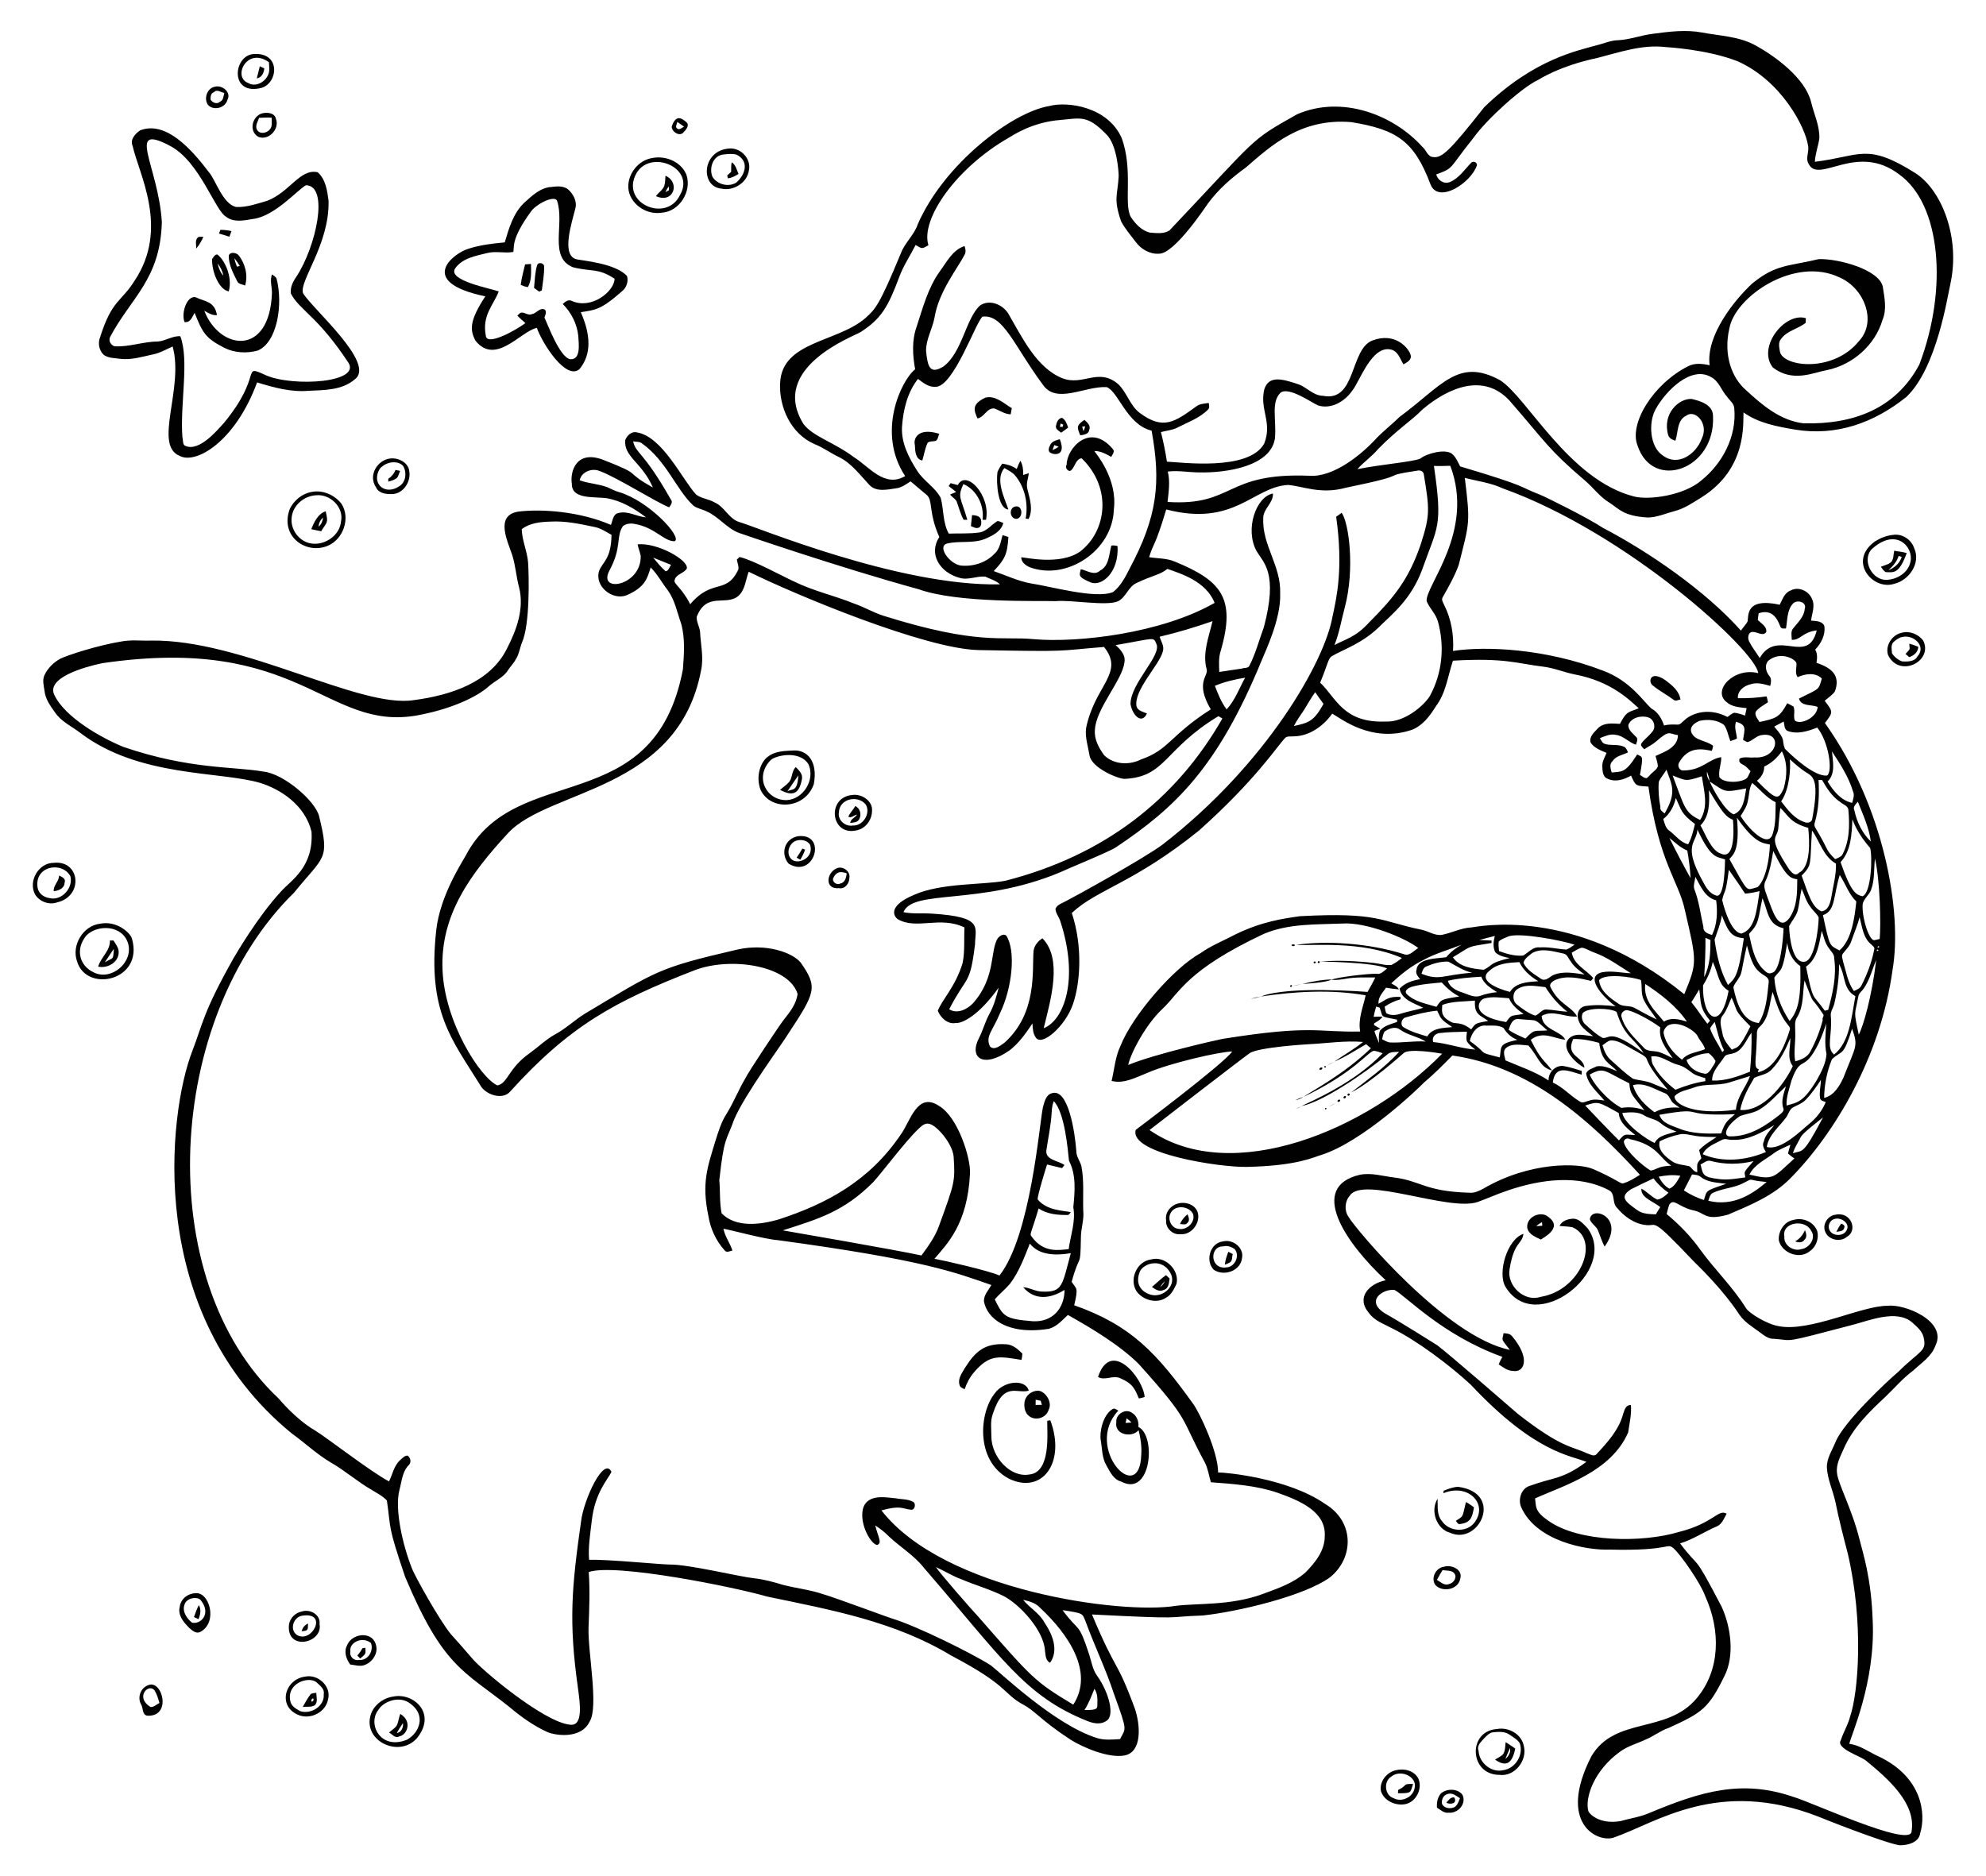 <?xml version="1.0" encoding="UTF-8"?> <svg xmlns="http://www.w3.org/2000/svg" xmlns:xlink="http://www.w3.org/1999/xlink" id="Layer_1" x="0px" y="0px" viewBox="0 0 1751.102 1654.697" xml:space="preserve"> <g> <path fill="#010101" d="M1457.393,29.8c14.408-1.915,29.118-3.823,43.571-1.083c15.657,2.953,32.283,3.324,46.577,11.16 c18.63,10.165,44.061,29.38,49.273,49.795c2.521,10.796,7.745,21.184,7.344,32.503c-1.067,6.89-3.581,13.492-3.944,20.51 c40.379-4.909,45.357-17.179,88.286,9.782c23.563,14.83,40.174,57.122,31.178,98.03c-2.518,10.758-11.963,74.343-38.878,99.643 c-28.449,22.717-61.593,34.78-98.28,28.687c-15.702-2.673-32.018-5.648-45.245-15.119c-0.491,9.794,3.339,49.463-36.803,74.787 c-7.677,4.724-15.248,10.054-24.121,12.295c-7.813,2.006-15.354,5.55-23.554,5.603c-21.646-1.294-25.421-7.786-33.843-13.166 c-8.237-4.936-13.863-12.901-21.055-19.064c-33.121-28.264-34.41-33.559-66.936-70.873c-22.52-24.319-53.122-12.148-76.771,7.836 c-9.129,9.535-22.106,17.499-39.18,35.009c-5.436,6.504-12.591,11.273-18.171,17.633c19.597-4.063,49.197-6.476,55.375-9.267 c5.717-4.672,22.121-8.948,28.043-4.285c3.505,2.877,5.088,7.238,7.2,11.114c61.637,18.361,50.486,17.286,70.335,24.924 c4.376,1.658,42.619,20.601,55.526,29.277c40.77,21.204,91.038,56.046,121.682,90.611c1.787-2.741,4.24-5.073,5.845-7.942 c1.097-4.683-2.402-21.545,28.376-14.885c2.476-4.649,4.081-10.569,9.615-12.538c6.822-3.816,15.937,0.31,18.784,7.283 c3.104,6.095-0.03,13.015-0.765,19.268c4.217,0.371,10.448,0.273,11.811,5.232c0.825,7.677-3.006,14.953-8.184,20.374 c2.195,3.513,1.779,7.707,1.166,11.622c13.755,4.54,21.265,11.427,16.24,25.212c-2.362,3.324-5.943,5.572-9.002,8.215 c7.165,9.816,7.97,9.537,0.197,19.639c52.585,73.91,68.291,167.191,59.652,217.547c-10.392,76.425-50.878,144.286-90.096,183.977 c-15.104,15.468-35.516,23.713-55.011,32.063c-21.307,5.762-19.631-1.942-31.359-3.967c-12.703-3.162-16.364-10.745-20.449-4.853 c-0.962,2.688-1.613,5.489-2.279,8.268c11.198,9.328,21.472,19.889,29.898,31.814c12.833,17.565,28.664,32.828,40.18,51.377 c2.57,4.168,18.115,13.859,28.316,15.612c27.695,5.739,73.912-18.259,96.599-17.875c14.114-1.898,52.803,13.184,41.982,35.168 c-3.483,9.668-12.485,15.248-19.632,21.971c-9.108,6.708-16.376,15.407-24.53,23.16c-14.203,13.219-28.52,27.256-36.478,45.29 c-2.945,6.867-7.064,13.878-6.163,21.653c0.625,9.038,13.191,31.89,19.867,58.736c2.924,12.01,10.401,33.536,11.644,72.243 c2.463,54.09-19.658,101.901-20.639,108.107c9.6,1.181,17.535,7.389,26.158,11.235c38.044,18.11,41.663,50.355,36.311,67.708 c-1.158,8.192-11.387,10.637-18.231,10.486c-13.281-2.079-67.725-23.589-71.539-25.265c-88.565-34.54-143.017,5.614-180.563,18.534 c-13.753,4.569-50.078-12.05-19.541-71.797c20.854-35.315,66.453-19.496,92.753-51.036c21.225-25.106,21.11-60.357,7.7-89.884 c-4.017-11.575-21.568-36.697-28.013-42.413c-6.322-5.383-1.637,2.484-56.147,1.113c-20.896,0.815-65.295-7.449-78.33-37.727 c-2.786-6.769,0.273-16.338,7.685-18.481c21.461-7.893,28.464-5.342,49.939-21.161c-13.716-5.723-45.269-7.593-102.005-68.109 c-18.081-16.742-46.974-38.66-69.298-49.651c-7.17-3.907-15.589-6.609-20.472-13.567c-11.693-13.705,0.297-25.92,14.824-28.823 c-35.58-32.967-69.041-82.467-22.584-93.086c9.948-1.885,19.798,1.181,29.618,2.408c24.17,2.91,26.868,12.271,66.633,13.461 c4.406,0.462,8.457-1.492,12.22-3.483c41.531-24.354,85.016-22.817,97.273-17.254c7.601,3.293,15.051,6.965,22.214,11.137 c1.143,0.553,2.286,1.325,3.604,1.476c5.504-1.575,10.395-4.588,15.15-7.7c-45.951-50.424-98.351-95.676-165.329-105.17 c-8.124,8.139-16.141,16.407-24.984,23.781c-5.681,5.915-53.942,52.104-90.482,63.862c-6.913,1.952-21.222,9.65-65.679,10.584 c-23.035,0.604-104.18-11.527-98.068-32.646c0.757-0.59,77.439-58.134,85.084-69.131c-11.384,0.135-55.544,10.468-74.212,18.617 c-10.206,3.922-20.843,10.191-32.154,7.351c2.483-10.289,3.165-21.191,7.813-30.844c10.529-26.913,47.307-69.18,70.502-81.768 c9.403-6.791,20.283-10.978,30.466-16.422c23.631-11.615,42.504-14.099,57.177-16.24c70.134-3.78,70.756,4.559,107.608,11.97 c5.996,1.317,11.402,5.421,17.822,4.444c8.767-1.817,16.921-6.11,25.999-6.541c3.157-0.056,90.188-20.418,187.535,58.941 c11.524-28.033,11.216-28.229,0.598-73.984c-5.382-25.641-23.005-42.231-32.192-109.129c-11.056-0.791-11.036-0.072-15.309-9.699 c-6.14,3.46-13.749,6.064-20.518,2.809c-4.777-1.529-4.762-7.776-4.83-11.841c0.136-3.96,2.302-7.435,3.755-11.008 c-5.103-2.143-10.872-4.232-14.037-9.047c-1.635-5.421,3.543-9.487,6.776-12.992c5.201-4.861,12.53-3.884,19.057-3.551 c6.069-11.878,7.984-10.057,16.558-13.749c-8.065-7.155-24.014-23.684-56.329-29.83c-9.456-1.832-18.405-5.777-28.005-6.882 c-23.123-2.803-33.759-7.973-79.481-5.254c-4.505,13.552-6.14,28.445-15.021,40.165c-5.285,8.533-11.682,17.232-21.441,20.889 c-35.496,11.853-62.612-10.331-69.979-14.355c-7.798,10.97-20.147,19.851-33.971,20.026c-2.483,0.326-5.799-0.56-7.73,1.59 c-7.243,7.604-25.814,36.888-75.9,81.601c-57.824,46.55-89.508,51.553-112.029,72.576c9.917,29.899,7.396,62.261,0.969,80.556 c-6.603,19.238-27.564,37.681-32.775,29.187c-2.551-3.558-2.604-8.124-2.907-12.295c-5.746,8.57-11.75,17.232-20.003,23.614 c-23.427,16.431-36.351,6.754-26.976-11.046c3.566-7.018,5.474-14.748,9.365-21.608c3.846-7.041,5.89-14.862,7.866-22.577 c-17.086,24.068-31.898,31.759-37.818,31.193c-7.155,1.408-13.363-4.633-15.861-10.736c3.252-9.17,15.749-21.438,21.911-42.322 c2.044-10.266,1.052-20.843,1.597-31.216c-21.699-10.373-42.057,2.273-58.615-7.155c-3.153-1.848-10.284-11.452,14.43-21.684 c24.05-10.582,59.633-8.484,80.155-12.295c86.367-22.085,150.242-71.003,191.457-143.146c-1.189-0.681-2.362-1.348-3.536-2.006 c-48.096,29.004-46.186,53.657-82.88,55.276c-5.925-0.166-28.676-9.499-30.739-20.608c-1.257-8.003-4.081-15.892-3.059-24.099 c7.738-38.08,34.32-48.451,15.846-71.63c-42.749,3.429-27.447,4.307-110.795,2.748c-46.924-1.075-161.266-48.678-202.504-69.094 c-2.771,7.246-3.013,15.899-9.169,21.388c-10.854,9.201-28.055-4.135-36.72,18.526c-0.136,4.55,2.536,8.608,3.013,13.09 c0.484,11.213,3.324,22.501,0.939,33.691c-20.077,106.944-133.601,104.669-170.114,143.684 c-33.332,36.171-59.922,72.289-57.919,120.569c1.748,46.271,33.158,95.109,48.379,102.088c9.374-1.886,9.461-15.13,28.672-28.603 c7.473-5.383,14.082-11.917,22.176-16.414c9.358-4.967,17.012-12.432,25.939-18.042c64.225-38.38,64.446-40.464,135.492-56.927 c24.588-5.323,47.499,2.503,55.133,11.591c15.278,21.911,13.226,26.125-11.281,63.317c-3.992,6.905-38.435,53.576-47.448,75.279 c-6.872,19.296-8.764,14.484-13,53.368c0.863,9.699,0.129,19.617,2.014,29.187c12.284,12.737,33.934,10.332,50.999,5.201 c41.202-13.529,79.059-33.39,107.017-74.689c8.265-11.183,14.322-38.016,33.578-25.265c16.671,9.526,28.233,46.258,27.422,59.652 c-2.163,44.853-20.232,62.069-31.314,75.219c7.342,1.268,48.473,10.619,57.29,14.764c27.516-34.948,35.116-132.906,38.302-148.31 c1.348-4.535,2.499-11.099,7.972-12.469c14.507-4.671,20.321,34.975,21.479,50.772c-0.182,5.095,3.445,9.063,4.558,13.84 c2.408,12.81,1.143,25.863,1.56,38.787c0.939,8.199-2.188,16.141-2.059,24.326c-0.539,28.397-0.813,11.574-8.146,38.658 c4.352,6.548,6.021,4.76,2.234,20.631c50.461,17.789,72.744,42.248,104.837,86.87c5.646,7.646,22.024,42.06,22.07,60.576 c6.224-0.089,61.352,4.896,94.161,27.627c26.596,15.958,25.404,48.05,4.497,64.846c-22.898,16.721-82.365,30.538-112.264,33.676 c-35.592,1.228-11.526,3.488-97.629-0.901c22.219,52.939,21.103,37.853,37.795,82.919c4.968,14.742,6.478,37.967-8.631,41.33 c-14.082,2.997-37.547-7.12-48.334-14.022c-26.872-17.617-30.674-25.227-42.292-31.2c-17.123-9.576-12.392-16.409-62.454-42.686 c-50.086-30.267-105.466-40.249-162.839-52.21c-26.678-7.924-133.594-29.634-156.948-21.562 c1.128,16.308,0.485,32.715-0.182,49.038c-0.704,21.285,9.125,70.005,0.999,82.752c-7.589,16.138-30.976,12.206-37.477,9.267 c-12.318-5.648-23.379-13.673-33.706-22.38c-40.023-31.722-58.14-35.071-91.519-114.391 c-15.828-46.682-12.272-41.364-16.111-67.368c-3.672-3.96-8.684-6.458-13.242-9.29c-12.682-7.215-23.622-17.088-36.311-24.288 c-12.288-7.314-22.69-17.232-34.274-25.537c-130.263-106.437-108.625-282.811-87.976-336.587 c9.637-25.012,9.438-34.341,36.841-82.926c1.107-1.778,20.671-35.856,41.527-58.35c8.322-9.688,29.036-20.948,26.983-52.929 c-5.742-23.488-27.304-37.38-45.366-42.981c-36.005-10.458-106.712-4.791-158.311-43.935c-7.647-5.898-17.111-10.07-22.592-18.345 c-4.051-5.739-8.517-11.758-9.153-18.996c-0.712-4.543-2.037-9.426,0-13.794c2.968-6.223,8.116-11.334,14.196-14.536 c6.014-2.957,32.685-11.69,53.717-15.097c8.608-1.65,17.345-0.462,26.014-0.765c80.273-1.324,183.891,60.15,231.758,52.498 c32.894-4.323,67.328-15.836,81.964-45.245c8.563-16.482,15.559-35.569,10.774-54.254c-2.483-9.297-3.089-18.973-5.943-28.172 c-4.025-12.338-15.574-35.05,5.027-38.537c21.232-2.702,55.144-0.002,81.934,11.712c1.529-3.733,1.764-9.524,6.549-10.501 c8.381-2.203,16.157,3.18,24.386,3.823c-10.35-7.882-21.896-14.733-34.903-16.914c-11.461-1.485-30.779,1.203-30.511-12.719 c-1.76-10.402,3.768-30.994,28.929-20.586c35.313,13.87,15.234,8.649,42.549,23.917c-9.529-22.132-25.845-27.062-24.402-41.838 c1.567-4.073,5.64-8.056,10.456-6.753c22.502,3.808,40.114,41.995,51.975,54.709c4.777,3.71,11.288,3.952,16.437,7.064 c8.699,3.763,12.19,14.022,21.313,17.141c12.686,3.155,139.998,56.934,230.206,55.064c-3.551-3.475-8.631-4.679-12.954-6.829 c-7.586-0.681-15.195,3.399-22.743,1.06c-17.035-4.595-27.673-20.818-17.769-35.963c-9.831-22.175-5.364-32.273-11.16-37.166 c-4.664-4.043-9.517-7.844-14.15-11.924c-4.005,2.567-7.972,5.618-12.856,6.133c-7.745,1.113-17.255,3.452-23.395-2.877 c-8.199-8.684-15.392-18.723-26.257-24.356c-7.669-3.558-14.468-8.752-22.357-11.834c-20.785-9.088-31.342-32.804-30.171-53.982 c1.769-36.808,50.479-35.529,75.302-57.177c8.594-7.845,11.779-10.162,31.253-57.313c3.551-9.275,11.697-15.907,14.801-25.363 c23.05-52.895,82.828-98.807,116.034-104.261c15.955-4.297,51.332,0.593,63.658,27.998c10.501,28.267,1.642,58.166,8.162,69.851 c3.945,6.042,9.403,11.864,16.603,13.772c5.731,0.477,12.371,1.408,17.497-1.908c79.503-83.888,69.653-78.269,112.514-102.414 c39.156-17.007,84.695,0.082,110.462,28.732c3.301,2.544,4.467,8.54,9.267,8.957c7.754,1.122,14.127-4.426,45.252-43.92 c44.217-42.908,82.964-49.877,98.969-54.61c6.496-1.438,12.674-4.512,19.458-4.49C1437.413,34.842,1447.15,31.034,1457.393,29.8 M1408.318,51.128c-33.228,6.98-51.594,19.076-52.362,19.473c-13.808,6.447-44.47,33.873-56.73,50.908 c-22.828,28.556-16.687,26.232-32.881,32.336c1.393,5.186,6.753,8.828,12.136,6.685c7.934-3.377,12.84-10.94,18.632-16.936 c1.673-1.968,5.557-0.485,5.126,2.135c-5.036,15.567-34.208,34.536-40.96,16.808c-14.446-38.312-29.812-48.327-70.032-54.852 c-44.119-3.542-70.206,20.46-92.829,40.119c-12.364,8.873-23.97,19.011-33.07,31.284c-2.163,2.997-29.59,44.552-43.185,44.639 c-8.162,0.666-15.967-3.876-20.745-10.289c-4.452-5.883-9.297-11.546-12.848-18.042c-7.06-20.288-3.129-23.058-2.218-39.907 c0.022-3.79-1.38-28.033-10.986-37.121c-16.62-17.107-22.448-14.178-40.233-12.583c-25.104,1.899-42.086,13.628-45.548,15.619 c-46.306,26.44-78.202,71.888-70.964,94.896c-5.997,3.251-5.113,3.323-11.311-0.212c-4.777,9.426-10.774,18.239-14.43,28.217 c-9.924,26.588-15.927,36.839-33.994,48.508c-5.962,3.799-81.337,31.271-50.438,81.124c8.696,11.316,26.402,15.657,45.184,29.739 c12.37,7.668,26.374,26.901,44.473,16.179c-25.24-38.036-3.866-84.047,8.798-94.192c-2.309-12.507-3.006-25.719,1.416-37.855 c5.383-16.528,9.895-33.744,20.071-48.152c6.329-8.389,11.349-19.261,22.123-22.675c0.787,2.476,1.385,5.239-0.008,7.647 c-5.984,11.749-22.812,32.506-26.484,55.254c-1.81,10.062-7.639,19.246-7.495,29.671c1.397,13.482,3.123,21.047,15.188,13.749 c16.806-12.367,19.761-42.523,32.419-53.906c8.517-5.784,19.942-0.818,24.924,7.215c12.227,21.031,24.902,47.829,47.546,56.912 c18.378,7.265,31.705-9.726,49.295,5.216c7.806,7.389,10.35,18.966,19.132,25.499c20.554,15.22,30.688,8.017,49.674-5.769 c3.15-2.476,7.283-2.461,11.046-3.112c0.31,1.976,1.007,4.323-0.666,5.928c-7.556,7.564-17.883,11.137-27.21,15.914 c-4.437,2.302-9.524,2.544-14.264,3.861c2.188,8.608,3.945,17.307,5.285,26.09c12.793,0.53,72.153,8.538,85.75-15.907 c7.476-18.763-4.15-29.865,0.068-47.751c3.903-12.72,15.916-9.362,30.034-4.603c7.624,2.657,13.166,10.039,21.706,10.168 c29.477,5.936,23.655-41.041,43.541-48.75c20.203-7.681,31.875,6.636,33.638,12.326c1.62,4.505-2.93,6.996-6.186,8.676 c-2.983-4.717-4.641-11.394-10.698-12.962c-17.303-4.523-28.081,28.769-34.516,36.25c-6.383,9.35-18.39,16.497-29.898,13.015 c-5.741-2.313-25.901-17.061-33.358-11.213c-8.479,8.443-3.414,23.634-4.815,40.028c-3.439,24.603-42.188,30.798-67.178,30.193 c-9.123-0.061-18.201-1.9-27.332-0.757c2.211,8.858,0.734,17.898-0.197,26.817c59.278,3.739,49.869-26.186,125.278-23.107 c21.057,1.456,46.052-18.689,59.668-33.903c6.337-6.276,13.318-11.871,19.73-18.087c37.032-27.17,51.412-52.504,88.4-32.328 c23.677,14.784,60.911,88.137,118.404,102.633c12.64,3.239,43.761-0.668,59.516-14.476c17.864-14.51,31.195-38.242,28.641-63.847 c-0.447-4.005-4.179-6.466-6.223-9.608c-5.171-5.587-7.17-13.908-14.37-17.489c-16.973-9.929-39.007,11.056-48.682,28.331 c-6.613,11.89-5.132,33.338,6.095,40.725c13.187,10.304,29.325-0.682,34.456-14.483c6.773-13.296-5.666-26.46-13.56-20.465 c-8.305,3.914-7.041,14.582-9.57,22.092c-2.612-0.803-5.497-2.067-6.345-4.921c-5.483-18.864,9.326-32.462,20.578-31.92 c7.859,1.787,18.943,5.126,18.92,15.074c2.302,47.491-53.111,66.332-66.459,26.256c-7.963-19.143,13.48-54.55,44.654-70.237 c5.868-3.013,12.628-2.18,18.829-0.803c-3.488-26.446,22.485-58.199,37.636-72.175c20.974-16.937,30.724-14.821,58.691-21.434 c17.733-0.481,52.995,9.314,56.336,24.25c1.469,9.638,3.74,19.972-0.227,29.361c-6.579,22.312-26.309,39.635-48.962,44.276 c-12.494,2.255-30.076,11.214-47.766-2.324c-14.009-17.803,10.433-49.017,29.149-43.481c-0.046,1.037-0.136,3.119-0.182,4.156 c-6.753,5.368-16.384,6.852-21.615,14.075c-2.847,3.127-1.643,7.586-1.075,11.334c2.811,13.515,47.335,18.884,70.017-9.759 c15.517-16.837,4.533-46.194-17.466-55.731c-39.599-19.035-92.064,16.851-97.137,44.965c-5.51,23.802,2.464,43.983,14.589,54.353 c14.37,13.318,30.587,27.074,50.832,29.353c43.572,1.106,81.091-12.549,102.081-51.832 c25.681-67.717,18.555-141.531-17.481-167.465c-37.435-28.936-70.924,8.452-80.034-9.312c-3.293-5.186,0.802-11.228-0.704-16.815 c-2.376-15.309-22.618-56.026-61.735-73.765c-27.286-10.721-62.644-12.504-64.354-12.674 C1447.596,39.15,1427.806,46.169,1408.318,51.128 M866.479,279.222c-5.351,2.518-25.66,62.848-41.876,61.916 c-5.966,0.356-10.728-3.649-15.203-6.973c-9.487,12.083-13.075,27.491-14.09,42.527c-0.689,14.067,6.034,27.029,13.408,38.506 c5.663,8.994,15.657,14.355,20.699,23.788c2.816,10.388,1.741,21.949,7.139,31.609c9.07-0.356,18.216,0.28,27.226-1.052 c6.329-1.06,10.327-6.776,15.559-9.933c1.87-0.204,3.589,1.03,5.307,1.666c-1.968,7.541-9.562,11.129-16.081,13.976 c-10.758,4.346-22.653,1.423-33.669,4.126c-8.712,2.595,2.341,17.878,12.091,19.344c10.736,1.151,22.085-2.271,29.656-10.153 c4.883-4.172,5.724-10.796,7.306-16.634c1.726,0.515,3.452,1.06,5.186,1.613c-0.931,15.52-3.335,19.896-12.947,30.087 c10.917,3.839,21.479,8.843,32.957,10.917c16.442,2.358,57.093,14,72.236,7.579c6.693-5.232,10.736-12.969,14.491-20.412 c24.705-46.28,27.855-75.868,19.526-121.94c-21.916-5.227-29.338-34.757-39.665-38.393c-19.621-0.984-44.627,15.644-56.533-2.559 C894.084,304.926,884.787,277.074,866.479,279.222 M558.23,389.199c2.698,11.486,8.807,8.122,33.139,51.112 c2.264,2.4,0.053,5.012-1.333,7.094c-11.81-4.571-45.85-26.388-61.447-32.063c-6.632-2.756-15.93,0.659-17.444,8.222 c7.866,2.938,16.429,3.119,24.296,6.087c3.377,1.484,6.617,3.301,10.221,4.263c26.302,7.729,55.982,39.602,49.28,43.382 c-9.358,0.481-17.268-12.179-35.357-15.241c-3.49-0.727-7.526-0.341-10.357,1.961c-6.362,9.285-0.569,18.341-12.061,39.491 c-10.14,19.85,28.471,13.296,27.756-13.325c-0.674-3.43-2.135-6.685-2.733-10.138c17.275-1.736,45.157,13.923,43.39,21.328 c-2.468,4.353-9.29,4.815-10.668,9.956c-1.522,3.614,5.894,6.166,13.658,21.547c19.724-23.285,31.87-8.099,42.459-30.663 c0.538-2.93-0.916-5.83-1.333-8.714c0.787-0.765,1.582-1.522,2.377-2.279c12.048,2.695,37.534,16.852,48.349,21.737 c16.861,8.275,35.342,12.295,52.702,19.329c8.911,3.074,17.058,8.003,26.067,10.827c83.241,26.139,104.599,17.81,132.433,20.578 c38.968,3.37,112.33-5.093,159.326-32.011c-7.594-19.189-29.968-25.856-41.633-29.959c-6.845,5.437-12.315,5.356-27.263,12.439 c-7.291,3.354-9.123,12.507-16.3,16.111c-10.186,4.522-42.127-1.505-54.845-0.121c-14.644-0.485-86.463,1.88-120.668-10.425 c-71.079-19.484-157.75-49.409-158.508-49.697c-10.978-4.051-18.004-14.34-28.634-18.988c-3.786-1.946-8.252-2.529-11.69-5.073 c-15.528-14.554-23.73-39.791-46.017-55.39C563.31,389.32,560.365,389.706,558.23,389.199 M1264.331,410.898 c7.877,54.393,3.382,52.408-10.63,92.117c-9.805,25.73-26.124,38.518-35.902,48.114c-15.663,16.217-33.875,21.717-43.617,27.642 c-3.073,1.867-3.259,6.604-10.176,23.273c14.129,13.246,20.256,35.858,58.025,34.274c15.951,0.779,33.174-13.554,38.703-22.509 c11.512-21.041,12.894-44.886,7.147-65.581c-1.802-6.806-7.42-11.712-9.979-18.118c-1.247-13.551,42.722-61.49,20.851-119.32 C1273.916,410.867,1269.146,411.14,1264.331,410.898 M1249.969,415.016c-36.786,5.594-0.483,2.243-63.037,15.051 c-22.489,6.241-38.036-1.336-51.12-2.392c-30.901,1.575-47.299,37.255-107.509,21.608c-10.201,33.963-10.962,28.557-15.089,42.095 c7.563,1.227,15.566,0.825,22.728,3.914c41.102,16.911,53.861,32.278,40.392,78.724c-1.984,5.989-1.492,12.371-1.264,18.579 c6.64-0.954,13.242-2.052,19.904-2.968c1.825-0.833,4.891-0.167,6.367-1.999c5.762-10.978,8.76-23.077,13.075-34.63 c12.556-47.689-0.162-56.387-6.39-66.845c-10.798-19.484-0.295-48.367,14.362-50.9c0.379,8.268-8.078,12.984-8.54,21.002 c-1.43,24.432,15.878,42.285,14.9,67.458c0.874,22.115-13.669,52.008-15.975,57.904c-39.23,95.83-76.967,130.884-128.89,165.655 c-5.75,3.874-43.466,19.234-50.173,22.441c-70.743,29.246-128.75,14.186-137.112,34.729c8.51,1.772,17.209,0.666,25.802,1.333 c45.122,2.934,37.508,11.933,37.288,27.097c-4.497,36.692-6.869,26.467-22.781,57.207c7.147,4.459,15.823,0.098,21.025-5.323 c20.483-23.128,14.713-46.486,21.948-57.533c1.734-1.893,4.83-4.081,7.321-2.165c8.699,13.102,5.322,46.192-5.413,68.306 c-6.82,16.403-12.979,20.218-9.002,29.406c3.982,4.194,9.668-1.06,13.015-3.324c28.88-26.048,24.18-63.319,25.484-80.617 c0.484-4.8,3.884-8.828,7.828-11.357c17.793,18.082,7.57,53.262,1.136,79.284c17.536-6.658,31.695-42.499,14.559-94.623 c-1.189-3.627-3.975-6.731-4.187-10.637c1.582-4.005,6.352-5.042,9.699-7.064c4.764-2.292,68.121-37.166,84.925-49.742 c91.336-70.69,142.91-161.396,149.673-201.118c3.654-16.723,9.587-42.427,3.21-87.877c1.643-1.09,3.248-2.249,4.815-3.468 c6.413,8.69,11.806,49.48,2.779,83.448c-3.006,11.084-4.815,22.524-9.123,33.229c10.081-5.567,18.342-6.571,30.64-20.041 c21.585-21.716,34.652-37.466,45.29-68.329c8.495-26.468,7.987-30.938,2.847-62.317 C1255.034,415.622,1252.278,414.517,1249.969,415.016 M1291.572,421.437c4.827,39.986,4.378,38.329-5.421,76.899 c-3.596,9.926-8.904,19.147-14.06,28.316c-1.484,2.294,0.363,4.747,1.264,6.867c6.314,12.47,8.676,26.665,7.806,40.558 c28.327-4.402,81.168-2.186,131.971,17.262c24.436,9.037,35.61,26.972,42.905,33.502c5.769,3.066,9.146,8.904,11.167,14.93 c3.861-1.015,7.851-0.856,11.803-0.742c2.688,0.273,4.202-2.445,6.125-3.801c4.359-4.423,19.151-12.618,38.06-2.953 c1.931-1.355,3.74-3.15,6.102-3.71c3.21,0.356,6.329,1.401,9.365,2.514c0.507-2.18,0.977-4.361,1.37-6.557 c-6.08-0.803-12.871-0.992-17.656-5.353c-13.053-10.185,6.427-31.021,27.877-25.545c-1.658-19.223-114.938-123.46-225.474-163.02 C1314.292,425.707,1302.671,424.321,1291.572,421.437 M460.026,466.666c0.273,10.145,4.876,19.541,5.625,29.633 c0.742,11.263,1.757,54.19-5.383,70.328c-1.961,4.74-2.476,10.032-5.239,14.43c-1.84,3.543-4.656,6.405-6.92,9.653 c-4.013,6.867-11.985,9.721-17.618,14.976c-5.702,5.244-25.456,18.304-62.514,25.204c-81.08,14.369-102.624-71.768-277.858-46.017 c-16.333,3.416-49.403,12.955-42.224,27.952c9.281,19.789,41.416,37.887,60.887,45.873c58.512,19.979,96.892,17.122,123.484,21.759 c17.959,1.836,45.961,26.04,49.136,39.491c9.426,38.802,4.635,34.261-22.153,67.322 c-112.981,110.616-126.226,340.296-13.537,446.103c0.695,0.757,14.963,18.06,31.375,27.718 c10.518,6.228,49.457,36.703,65.936,45.358c3.172-6.367,4.346-14.029,9.933-18.897c1.885-1.605,3.793-4.035,6.526-3.808 c2.551,1.863,3.384,5.898,0.992,8.283c-5.837,5.754-6.239,14.544-8.29,22.039c-4.391,16.961,3.057,48.977,10.819,68.533 c2.143,6.415,24.998,47.295,34.903,58.994c6.027,6.594,11.864,13.348,17.694,20.124c8.21,10.405,64.022,57.204,87.06,59.289 c11.854,1.569,8.724-19.193,6.867-32.866c-8.229-58.496-5.347-88.812,2.809-146.402c2.246-19.071,20.152-57.905,26.817-43.67 c-3.117,6.622-14.58,18.076-17.383,43.163c-1.272,11.379-3.293,22.827-2.362,34.32c17.174-0.408,62.451,4.142,71.198,4.232 c16.205-0.268,61.143,10.655,73.704,12.015c8.987,0.946,17.716,3.346,26.34,5.989c11.811,2.975,24.031,4.278,35.592,8.283 c11.184,3.244,55.672,19.965,61.167,21.578c20.823,6.419,68.166,29.604,86.212,41.013c8.651,6.575,56.814,52.858,93.934,64.21 c6.496,1.953,13.333,1.219,20.01,0.855c5.157-10.121,6.86-6.153-5.292-39.703c-7.246-22.062-17.429-42.973-25.363-64.771 c-2.799-6.193-0.996-6.447-20.003-9.252c14.937,20.406,13.704,9.24,23.576,39.513c2.014,6.178,2.9,12.984,6.874,18.352 c10.446,14.643,15.998,35.633,7.965,39.9c-5.08,3.498-11.508,2.059-16.785-0.076c-54.974-22.039-74.88-55.19-143.76-134.871 c-8.525-10.978-20.692-18.171-30.739-27.582c-3.717-3.786-7.866-7.117-12.341-9.956c3.181,12.008,5.978,14.942,2.029,17.164 c-4.933,0.66-16.242-17.537-12.833-31.942c4.118-14.179,22.334-9.451,29.08-9.131c4.959,1.007,10.486,0.53,15.036,3.074 c2.9,1.28,1.825,7.314-1.605,7.018c-7.83-0.788-9.023-4.229-26.211,0.575c55.358,71.139,211.985,91.885,259.332,84.183 c18.778-2.471,48.688-0.04,76.642-10.403c13.242-4.861,27.074-9.517,37.848-19.011c8.631-8.699,17.141-19.306,17.073-32.207 c1.139-21.533-21.957-31.12-41.588-38.128c-18.95-6.473-39.014-7.745-58.82-9.275c-1.817-5.845-2.529-12.068-5.368-17.535 c-22.097-40.536-11.658-34.951-58.047-86.522c-16.483-16.586-41.773-31.784-62.681-43.466c-5.08,4.702-9.971,10.463-16.937,12.235 c-37.215,5.79-54.521-9.7-57.071-24.265c-0.242-5.625,3.998-9.774,6.572-14.378c-32.471-11.313-59.235-22.012-188.126-39.551 c-11.452-0.722-43.629-9.536-48.129-10.085c1.302,6.935,5.815,12.583,7.919,19.231c-2.188,0.363-5.065,2.226-6.776-0.061 c-7.647-8.381-12.606-19.132-14.393-30.314c-6.192-29.279-0.817-43.225,6.254-66.61c2.627-8.268,5.163-16.702,9.986-24.016 c5.966-9.736,10.191-20.381,15.93-30.239c3.322-6.869,31.584-49.08,34.123-52.104c5.428-6.837,11.273-14.082,12.311-23.054 c-7.837-25.139-59.487-33.13-91.451-20.548c-69.463,27.079-109.19,48.388-162.006,106.767c-6.586,7.772-21.927,2.905-26.552-6.004 c-24.771-39.972-46.516-64.39-38.59-136.347c3.444-31,23.327-60.613,26.203-66.156c44.431-84.052,165.798-30.524,191.276-163.747 c0.992-13.446,2.15-27.316-1.545-40.467c-3.521-9.903-5.428-20.578-11.69-29.27c-5.201-6.663-9.131-14.302-15.188-20.26 c-3.228,10.822-5.541,17.585-21.146,24.508c-12.568,4.914-28.558-7.942-24.296-21.426c2.806-7.713,10.721-10.29,10.933-31.829 c-4.982-2.688-9.744-6.11-15.46-7.034c-12.606-2.665-25.409-5.383-38.378-4.641C476.591,460.261,467.256,461.124,460.026,466.666 M575.909,491.787c3.475,4.172,6.905,8.487,11.023,12.03c2.627-0.371,3.316-3.793,4.732-5.693 C586.394,496.034,581.14,493.945,575.909,491.787 M1580.734,532.474c-5.217,5.913-4.649,14.438-5.996,21.774 c-1.696-0.038-3.982,0.522-4.846-1.393c-1.184-2.165-4.839-17.051-19.223-12.015c-0.167,2.044-0.742,3.929-0.772,6.026 c3.059,2.915,8.192,5.671,7.442,10.562c-2.983,4.073-8.184-0.318-11.894-0.121c-4.285-0.106-4.823,5.852-3.044,8.654 c2.574,5.057,6.148,9.547,9.176,14.347c15.505-26.797,42.361,7.222,50.295-24.364c-12.86,1.545-13.916,8.502-22.017,8.343 c-0.023-3.384-1.189-7.427,1.279-10.213c4.081-5.126,9.562-10.115,10.122-17.012 C1593.551,530.687,1584.004,528.499,1580.734,532.474 M1022.511,561.524c1.181,4.27,4.27,8.268,2.801,12.939 c-2.988,12.008-26.06,34.467-23.175,48.553c1.113,3.96,5.875,4.717,9.146,6.208c-4.373,9.679-12.596,2.21-14.476-8.237 c-0.169-18.359,27.668-42.919,22.804-53.111c-2.783-6.549-0.883-4.975-35.985,1.06c4.391,3.77,9.153,9.085,7.76,15.422 c-1.808,15.51-25.433,40.91-25.991,59.584c-0.697,8.23,3.551,15.702,8.162,22.115c8.616,8.404,22.304,8.888,32.661,3.634 c24.483-8.411,25.375-21.099,61.364-44.124c-14.255-24.072-1.706-29.325-3.679-35.387c-3.831-14.317,1.953-28.551,5.216-42.368 C1053.825,553.12,1038.274,557.845,1022.511,561.524 M1559.103,582.761c-3.49,3.869-2.105,9.608,0.916,13.272 c2.256,2.491,1.491,5.875,0.825,8.851c-5.603-1.514-11.576-3.452-17.3-1.423c-5.708,1.219-11.75,5.799-11.182,12.265 c8.427,0.189,16.846-0.333,25.189-1.59c0.735,1.711,0.894,3.263,1.325,5.171c-3.725,2.582-8.116,4.732-10.834,8.442 c-1.098,3.293,1.802,6.276,3.361,8.957c14.811-3.154,17.668-4.09,24.455-16.52c1.825,0.939,3.725,1.81,5.519,2.93 c1.666,3.861-0.386,8.389,1.173,12.326c5.017,4.12,19.451-2.453,20.154-11.977c-5.58-2.4-14.544-0.204-16.513-7.405 c18.6-9.247,17.046-7.266,20.184-17.641c-5.769-5.731-14.604-4.232-21.328-1.242c-2.763-3.695-0.696-8.366-1.113-12.515 C1582.189,580.41,1569.114,574.289,1559.103,582.761 M1071.208,604.815c2.695,7.283,5.678,14.491,10.327,20.805 c7.389-7.972,11.107-18.572,16.323-27.975C1088.773,599.152,1079.718,601.242,1071.208,604.815 M1150.038,625.719 c-3.127,4.83-6.647,9.426-9.222,14.589c12.907-2.959,17.531-3.857,26.166-19.564c-2.574-3.354-4.974-6.822-7.336-10.304 C1156.11,615.324,1153.203,620.609,1150.038,625.719 M1435.732,639.483c-0.03,4.747,4.338,7.556,7.185,10.728 c1.772,1.87-0.038,4.49-0.439,6.564c-6.443-2.029-11.016-8.025-17.959-8.722c-4.883-1.105-9.396,1.249-13.817,2.892 c1.098,1.938,1.991,4.384,4.376,5.103c5.345,1.719,11.342,0.038,16.581,2.4c2.181,0.78,2.9,3.165,3.793,5.073 c-4.596,2.347-10.584,3.006-13.575,7.647c-3.157,2.726-1.787,6.799-0.802,10.1c8.674-1.089,11.717,1.222,22.456-15.907 c4.811,2.545,5.599,0.545,2.461,18.012c1.855,1.136,3.664,2.991,6.004,2.869c1.885-1.378,3.165-3.415,4.982-4.876 c1.817-1.65,4.164-3.195,4.815-5.693c-0.22-3.081-1.31-6.004-2.059-8.964c8.207-3.823,19.609-7.518,19.753-18.42 c-8.167-1.05-7.021-5.078-19.034,5.428c-3.203,2.869-7.14,4.694-10.683,7.071c-0.992-1.09-2.052-2.128-2.794-3.384 c-0.845-2.7,6.831-7.733,10.425-12.787c2.771-4.066,0.765-10.251-3.884-11.871C1447.362,630.603,1438.125,632.685,1435.732,639.483 M1498.474,635.728c-13.246,5.701-5.94,13.876-1.666,15.793c4.505,2.18,9.593,3.112,13.673,6.17 c-0.167,1.537-0.651,3.013-1.113,4.49c-7.377-1.369-20.552-4.867-29.05,10.668c-1.37,2.604,0.454,6.753,3.672,6.632 c16.601,0.082,22.543-10.069,33.646-11.766c0.182,5.936-2.506,11.569-1.673,17.565c3.678,5.752,19.638,5.185,24.455,0.795 c1.317-1.832,2.067-3.997,3.074-6.004c-1.923-1.719-3.362-3.831-5.58-5.08c-2.226-1.355-5.481-2.355-4.02-6.042 c4.02-2.014,8.677-0.469,12.977-0.969c20.712,1.443,24.733-22.228,7.23-19.821c-5.224,0.295-8.502,5.004-13.287,6.314 c-1.416-0.454-2.657-1.264-3.914-1.984c1.56-10.009,3.248-13.076-6.155-16.005c-1.946,4.997,0.409,9.805,0.765,14.748 c-1.658,1.196-4.066,1.567-5.769,2.392c-1.931-4.686-2.635-9.948-5.512-14.181C1514.199,634.683,1505.735,634.131,1498.474,635.728 M1564.35,640.793c10.982,12.505,6.191,11.37,9.426,19.511c7.846,7.929,26.475,24.762,37.166,23.66 c5.332-3.461,1.472-29.805-8.631-42.337c-8.305,3.263-17.716,6.314-26.484,2.862c-2.764-1.688-2.423-5.36-3.089-8.162 C1569.96,637.848,1567.151,639.324,1564.35,640.793 M1555.575,675.999c0,5.11-2.498,9.487-6.451,12.515 c17.775,18.178,18.93,16.613,23.546,6.988c3.074-10.645,3.687-22.88-1.545-32.942 C1567.045,668.178,1561.988,673.107,1555.575,675.999 M1615.288,662.666c0.75,8.737,3.377,19.67-3.861,26.514 c4.936,8.207,11.758,16.762,21.653,18.882c0.909-3.346,2.332-6.912,0.682-10.327C1629.93,685.001,1622.465,673.72,1615.288,662.666 M1578.144,669.639c0.759,7.28,0.047,25.713-7.647,37.128c5.618,7.185,11.296,15.074,20.351,18.148 c2.521,1.249,6.595,0.606,7.026-2.688c6.094-32.846,1.504-36.958-4.671-40.679C1587.691,678.24,1582.914,673.902,1578.144,669.639 M1462.572,689.551c-0.553,7.367,0.076,14.824,1.416,22.085c-0.583,2.915,1.969,4.293,3.771,5.731 c11.044-19.012,6.241-25.213,1.597-38.582C1467.342,682.51,1464.177,685.622,1462.572,689.551 M1507.415,688.892 c-0.469-2.839-1.272-5.61-2.264-8.298C1504.584,683.577,1505.818,686.439,1507.415,688.892 M1474.799,683.941 c10.718,28.075,10.376,32.551,24.235,39.188c7.654-11.682,3.407-25.87,1.499-38.506 C1485.571,689.472,1486.855,688.393,1474.799,683.941 M1603.462,687.863c0.689,12.591,0.265,25.416-3.316,37.59 c-0.56,1.56-0.394,3.24,0.545,4.626c13.275,22.35,8.253,18.366,17.421,27.604c2.173-0.954,4.611-1.741,6.171-3.657 c6.678-12.197,6.67-26.673,5.444-40.134c-0.591-3.475-4.891-4.429-7.056-6.557c-7.193-4.694-11.955-12.106-16.089-19.443 C1605.521,687.878,1604.484,687.863,1603.462,687.863 M1507.476,689.21c3.167,7.463,13.48,26.192,21.191,28.952 c8.949-3.445,9.57-14.726,11.024-22.857C1519.863,698.876,1522.4,699.04,1507.476,689.21 M1544.983,690.467 c-2.968,4.755-2.574,10.675-3.907,15.96c-0.802,4.921-3.846,9.017-6.322,13.204c6.212,10.425,24.295,29.738,28.346,15.475 c2.862-8.866,2.302-18.421,2.521-27.589C1557.513,703.55,1551.812,696.145,1544.983,690.467 M1506.795,696.834 c0.53,10.774,0.795,22.827-7.443,31.117c4.201,7.221,9.522,22.414,18.087,24.894c11.527,5.315,11.622-17.34,10.569-29.822 C1522.371,720.415,1520.098,719.164,1506.795,696.834 M1477.608,703.732c-1.567,7.208-5.164,13.976-11.077,18.564 c1.219,3.793,2.014,8.252,5.708,10.569c5.323,3.982,9.441,10.123,16.24,11.69c3.135-5.542,4.474-11.766,6.004-17.875 C1482.109,717.255,1482.926,715.232,1477.608,703.732 M1635.079,714.755c2.15,10.221,6.92,20.063,14.483,27.385 c-1.605-12.356-6.935-23.667-11.455-35.122C1636.381,709.236,1633.428,711.431,1635.079,714.755 M1569.763,712.522 c-0.946,6.133-1.234,12.348-1.847,18.526c-1.305,9.186-9.694,6.099,9.706,35.819c2.173,2.521,5.285,6.488,8.608,2.779 c10.346-4.827,9.421-28.226,8.101-39.536C1578.058,725.366,1576.988,719.274,1569.763,712.522 M1531.529,721.198 c2.73,30.174-4.014,32.882-6.685,36.447c17.534,31.191,14.059,27.384,24.863,24.72c7.53-6.881,10.578-26.186,10.849-37.552 C1554.555,743.37,1547.68,744.261,1531.529,721.198 M1633.3,722.538c-0.666,13.03-0.969,27.619-10.441,37.764 c9.541,27.638,13.924,28.728,19.284,30.103c7.776-2.503,9.041-34.808,6.784-42.655 C1642.302,740.292,1636.775,731.911,1633.3,722.538 M1496.672,731.661c-0.691,12.064-13.444,12.794,4.649,45.502 c2.65,5.088,5.86,10.796,11.728,12.583c7.888,2.998,7.786-28.735,7.972-31.844C1513.525,755.199,1508.935,757.756,1496.672,731.661 M1597.678,732.396c-2.108,30.711,0.502,29.802-9.123,39.847c6.343,17.258,8.983,27.689,17.391,31.465 c6.186-0.666,7.798-7.283,8.752-12.371c1.545-9.88,4.452-19.617,4.111-29.709C1607.694,755.434,1604.681,742.155,1597.678,732.396 M1471.93,738.907c5.958,11.985,12.129,23.872,18.685,35.546c-0.447-8.177-1.446-16.323-2.9-24.379 C1481.583,747.667,1476.919,742.98,1471.93,738.907 M1556.635,777.179c-2.521,4.815,0.53,9.956,1.931,14.597 c3.983,9.942,9.404,30.799,19.178,17.83c6.943-9.895,6.92-22.531,6.935-34.092c-5.433-1.325-8.899-0.194-21.161-24.977 C1561.98,759.583,1560.549,768.79,1556.635,777.179 M1653.181,757.183c-1.022,9.169-0.136,18.769-3.399,27.566 c-1.787,4.989-7.261,8.116-7.495,13.688c-0.373,12.974,6.326,31.791,10.486,30.67c1.545-0.227,3.059-0.674,4.588-1.06 C1658.572,814.989,1657.669,776.052,1653.181,757.183 M1524.359,767.101c-3.21,24.585-3.658,16.133-5.86,26.68 c2.015,8.663,8.074,28.594,16.959,29.52c11.675-3.734,13.277-18.506,15.983-37.416c-4.187,1.098-8.457,1.862-12.765,2.203 C1534.126,780.941,1529.175,774.059,1524.359,767.101 M1622.155,771.629c-5.84,18.953-3.642,31.646-14.817,35.455 c6.154,28.585,5.536,26.185,14.521,31.094c10.775-8.975,13.502-29.317,14.877-43.17 C1630.014,788.452,1627.167,779.336,1622.155,771.629 M1494.772,773.181c-0.129,3.558-1.968,7.306-0.871,10.872 c4.232,10.69,5.459,22.251,8.033,33.404c-0.363,4.634,4.194,6.042,7.624,7.124c4.588-9.517,4.936-20.298,3.627-30.61 C1503.304,791.632,1499.246,781.123,1494.772,773.181 M1588.555,783.75c-1.598,6.647-1.855,13.545-3.725,20.139 c-1.643,4.686-5.027,8.502-7.321,12.825c0.263,10.52,3.072,32.77,13.461,31.45c9.354-0.684,12.606-31.355,12.606-39.067 c-1.779-3.627-5.148-6.011-7.306-9.35C1592.514,795.039,1590.962,789.148,1588.555,783.75 M1554.008,792.109 c-4.255,19.262-2.47,21.573-11.894,31.534c2.445,10.592,4.225,22.138,11.826,30.504c2.355,1.984,4.717,5.603,8.48,3.755 c7.746-1.36,9.89-31.525,10.183-39.241C1558.349,815.346,1559.079,803.771,1554.008,792.109 M1511.776,828.707 c1.878,13.741,5.012,27.71,11.826,39.945c6.27-6.007,8.893-6.854,13.999-41.149c-10.306-1.283-13.21-4.096-19.397-20.215 C1517.106,814.731,1514.146,821.659,1511.776,828.707 M1639.689,808.863c-1.908,7.246-4.959,14.12-7.359,21.207 c-1.325,4.3-4.762,7.344-7.351,10.857c-1.711,2.021-0.204,4.823,0.129,7.155c2.703,8.782,4.028,18.277,9.524,25.916 c2.43-1.128,5.194-2.196,6.542-4.702c5.133-10.062,9.214-20.722,11.364-31.836c0.704-2.067-1.34-3.255-2.552-4.505 C1642.725,827.132,1641.878,817.26,1639.689,808.863 M1114.583,823.476c-68.643,32.284-74.12,51.733-89.634,66.27 c-14.058,13.025-27.767,38.177-30.186,49.447c23.352-9.723,79.353-22.315,83.115-22.986c79.053-12.661,83.446-5.679,121.432-6.511 c-2.052-11.001,2.544-21.396,4.838-31.927c-30.429-5.37-63.037-3.367-92.382,1.045c24.153-9.702,93.286-4.053,94.048-4.05 c2.385-4.172,4.732-8.374,6.784-12.727c-8.813,0.053-17.693-0.454-26.385,1.196c-4.088,0.651-8.252,1.332-12.394,0.825 c5.885-2.413,31.815-5.431,39.9-5.3c3.982,0.878,6.503-2.627,9.343-4.671c-11.797-5.634-58.051-6.053-58.858-6.072 c15.801-1.355,31.693-0.522,47.425,1.242c5.103,0.53,10.115,2.423,15.316,1.696c3.278-1.651,6.329-3.755,9.153-6.102 c-35.649-15.538-78.82-10.574-93.147-11.614c25.716-3.736,63.243-1.786,95.002,8.283c4.959,1.976,8.623-3.24,12.583-5.444 c-10.942-8.646-45.714-23.127-67.102-21.608C1160.35,815.435,1136.334,814.36,1114.583,823.476 M1606.309,820.932 c-2.453,11.167-3.649,24.485-13.901,31.549c6.484,31.736,5.382,23.11,16.573,38.878c0.969-0.265,1.946-0.53,2.968-0.765 c4.013-14.643,7.518-30.012,5.315-45.252c0.235-3.982-2.998-6.458-4.921-9.418C1609.049,831.509,1608.035,826.02,1606.309,820.932 M1329.556,826.02c-2.741,1.31-5.989,2.074-8.101,4.406c-0.477,2.748,0.114,5.534,0.265,8.321 c6.738,2.559,14.014,4.55,21.267,3.982c4.702-2.635,8.548-7.957,14.589-7.208c7.881-0.606,15.619,1.378,23.425,1.938 c2.65-0.939,4.936-2.816,7.321-4.338C1378.05,829.518,1338.747,821.893,1329.556,826.02 M1304.352,829.003 c3.604,0.136,7.177,0.31,10.796,0.485c-0.008,0.53-0.023,1.597-0.03,2.128c-23.362,3.731-16.685,2.238-34.085,12.583 c5.905,8.828,17.573,10.085,27.218,11.046c8.97-4.446,3.984-5.724,22.842-10.327c-4.406-0.893-9.365-1.832-12.659-5.118 c-2.309-4.399-1.613-9.721-0.439-14.355C1313.414,826.504,1308.872,827.753,1304.352,829.003 M1503.743,827.049 c0.114,11.531-0.401,23.061-1.143,34.577c5.262-9.956,5.489-21.615,5.549-32.616C1506.658,828.367,1505.197,827.7,1503.743,827.049 M1570.967,853.616c-1.492,3.354-4.634,5.474-6.504,8.54c0.863,13.658,5.921,26.908,13.484,38.272 c6.94-8.543,10.212-17.667,9.434-48.387c-6.89-4.664-10.592-12.394-11.561-20.487 C1574.457,838.958,1573.73,846.552,1570.967,853.616 M1255.556,846.355c-10.804,5.164-20.184,12.742-28.868,20.873 c2.362,1.492,5.436,2.544,6.723,5.307c-3.816-0.318-7.563-0.787-11.296-1.507c-2.938,4.323-7.261,8.495-6.594,14.15 c7.06-3.689,8.641-6.606,19.39-5.974c-0.03,0.53-0.076,1.59-0.099,2.12c-5.02,1.295-9.63,3.589-13.931,6.435 c0.348,1.847,0.644,3.945,1.454,5.769c3.634,2.203,8.381,1.825,12.288,0.56c6.663-2.158,13.605-3.248,20.298-5.3 c-7.859-4.043-18.897-6.844-20.866-16.884c4.687-5.148,11.417-7.177,18.072-8.381c-1.772-2.317-4.247-4.777-3.195-8.048 c0.795-10.583,18.095-10.099,26.241-11.304c3.755-4.527,8.411-8.199,13.552-11.054 C1277.671,837.573,1266.065,840.647,1255.556,846.355 M1540.281,833.787c-5.068,22.315-4.089,24.633-7.253,28.831 c-1.355,2.801-4.081,5.118-4.664,8.215c2.997,14.408,8.208,29.9,22.342,31.382c6.662-10.607,7.48-23.819,8.79-35.955 c0.629-4.512-4.543-5.943-7.215-8.298C1544.642,852.268,1542.924,842.305,1540.281,833.787 M1655.952,834.378 C1654.196,836.96,1658.92,834.953,1655.952,834.378 M1385.885,840.132c1.749,10.721,12.606,14.938,18.95,22.463 c-0.704,0.795-1.385,1.613-2.052,2.438c-10.357-2.445-21.933-5.247-32.094-0.492c-2.059,1.113-4.959,3.399-3.566,6.027 c7.553,15.369,18.047,16.465,23.478,25.863c-10.471,1.03-21.494-6.345-31.276-0.462c0.666,12.335,16.867,12.934,20.82,20.896 c-8.956-0.493-19.81-8.367-30.451,0.151c9.246,18.558,11.868,17.594,18.791,27.052c-11.067-2.878-11.836-12.101-20.911-22.077 c-6.382-0.424-14.037-2.18-19.533,2.097c-3.468,2.847-1.28,7.541-0.621,11.076c12.833,5.572,26.294,9.873,38.022,17.731 c-0.492-7.518,6.867-14.468,14.332-12.522c5.05,0.908,9.979,2.544,14.9,4.073c-0.038,1.075-0.053,2.173-0.053,3.278 c-11.24-2.933-23.404-9.594-25.492,6.958c9.1,4.104,15.634,11.962,24.174,16.952c2.574,1.484,5.413-0.462,8.003-1.007 c4.3-1.597,8.911-0.666,13.333-0.061c-6.042-7.367-14.37-13.87-16.111-23.735c1.219-3.891,6.216-4.664,9.343-6.45 c6.307-0.954,12.212,2.059,17.959,4.217c-6.582-7.191-13.556-7.799-15.786-24.879c-7.465-2.112-15.12-3.581-22.903-3.407 c-7.296,15.729,9.288,15.212,9.873,25.34c-8.476-4.462-21.805-17.977-13.212-26.173c5.769-5.103,14.059-2.029,20.957-1.696 c-3.808-2.892-7.806-5.731-10.766-9.509c-6.217-9.753-1.543-16.884,5.209-17.232c8.381-1.098,16.914-0.644,25.287,0.432 c-12.887-9.649-27.184-26.658-11.675-30.072c8.389-1.537,16.77,0.621,25.159,0.901c-10.592-6.594-20.76-14.203-32.631-18.375 c-3.604-1.211-6.814-3.627-10.607-4.149C1391.495,836.513,1388.777,838.633,1385.885,840.132 M1655.195,837.406 C1653.439,839.988,1658.163,837.982,1655.195,837.406 M1351.088,840.405c-2.915,2.377-6.897,4.846-7.798,8.669 c2.938,6.549,9.714,10.16,15.362,14.06c3.99,2.862,7.662-1.772,11.069-3.301c8.745-3.68,18.42-1.651,27.453-0.409 c-4.618-3.377-9.373-6.806-12.371-11.788c-1.946-2.256-2.824-6.027-6.117-6.663C1369.743,839.14,1359.726,835.711,1351.088,840.405 M1643.43,871.575c-1.544,2.377-4.316,4.096-4.876,7.018c-3.232,17.573-4.328,11.948,0.364,33.79 c4.021-7.395,11.525-33.575,15.384-65.755C1650.751,854.964,1648.616,864.019,1643.43,871.575 M1257.691,852.291 c-2.763,0.946-3.475,4.005-4.331,6.435c15.782,6.356,18.248,1.155,44.662-0.909c-7.715-1.605-14.173-6.223-21.032-9.752 C1270.365,847.748,1263.748,849.717,1257.691,852.291 M1313.573,855.842c-10.778,8.251,4.862,15.62,17.784,18.92 c5.285-8.464,16.126-8.775,24.992-9.434c-6.852-4.164-13.158-9.464-16.687-16.831 C1330.616,848.967,1320.66,849.452,1313.573,855.842 M1510.186,848.233c-1.544,7.389-4.527,14.324-8.563,20.692 c-0.954,28.336,15.341,42.675,22.516,4.898C1514.699,867.778,1515.966,860.757,1510.186,848.233 M1621.542,850.247 c0.061,11.887-1.575,23.728-4.278,35.289c-0.856,3.384-3.369,6.428-3.013,10.054c1.614,17.523-4.479,28.194,2.9,34.426 c13.822-11.078,15.219-32.682,18.799-51.476C1624.659,872.138,1627.711,861.325,1621.542,850.247 M1409.96,864.481 c0.833,9.267,9.305,15.528,16.49,20.23c4.081,3.611,10.107,1.62,14.718,4.126c6.496,3.452,12.825,7.23,19.579,10.198 c-3.551-5.587-8.101-10.524-10.963-16.528c-3.263-5.527-1.666-12.182-2.93-18.186 C1439.608,861.48,1414.454,858.097,1409.96,864.481 M1276.626,864.935c1.529,5.731,7.291,8.555,12.507,10.251 c5.141,1.567,10.342,4.944,15.922,3.059c4.815-1.756,9.812-2.763,14.938-3.263c-5.519-3.505-11.591-7.185-13.938-13.613 C1296.19,861.944,1286.257,862.671,1276.626,864.935 M1591.091,864.67c-1.794,10.751-0.53,22.463-6.375,32.154 c-2.748,3.823-1.779,8.601-1.802,13.007c0.432,8.714-1.56,17.512-0.038,26.181c5.232-1.408,10.69-3.604,13.355-8.699 c4.74-8.76,8.457-18.125,10.925-27.771c-0.984-1.794,1.734-3.513,0.311-5.103C1594.733,875.073,1601.304,890.711,1591.091,864.67 M1244.699,870.257c-2.34,0.75-6.943,3.24-4.543,6.155c6.95,7.132,17.27,8.661,26.378,11.516c4.56-6.502,3.346-6.479,20.154-9.123 c-5.981-2.968-11.046-7.442-15.475-12.371C1262.332,867.305,1253.307,867.857,1244.699,870.257 M1450.64,867.759 c-1.694,14.944,8.713,23.527,16.52,33.229c6.284-4.081,13.643-1.999,20.26-0.03C1477.972,887.216,1464.45,876.806,1450.64,867.759 M1338.679,871.862c-5.179,2.521-5.633,10.501-1.234,13.991c4.929,3.884,10.168,7.844,16.179,9.835 c3.573-1.083,5.602-5.534,9.691-5.436c6.246,0.242,12.401,1.688,18.663,1.976c-7.783-5.981-14.112-13.416-19.344-21.683 C1354.699,869.879,1346.053,867.501,1338.679,871.862 M1491.312,883.802c5.103,6.049,9.206,12.871,14.128,19.056 c0.795-0.878,1.545-1.802,2.309-2.71c-9.434-11.695-7.703-15.392-9.487-27.574C1496.104,876.405,1493.651,880.069,1491.312,883.802 M1562.934,874.845c-2.968,10.539-2.839,23.251-11.675,30.966c-3.15,2.597-1.787,7.147-2.317,10.675 c-0.407,18.855-3.108,25.259,1.809,26.461c-0.288,0.886-0.605,1.757-0.84,2.673c14.927-2.759,23.726-22.784,28.142-37.272 c0.954-2.423-1.59-4.134-2.71-5.951C1568.983,894.326,1566.25,884.362,1562.934,874.845 M1308.788,880.546 c-5.341,1.358-13.334,15.453,19.253,20.813c4.772-6.923,3.979-5.174,15.294-7.155c-5.209-3.664-10.312-7.806-12.81-13.848 C1323.348,879.903,1315.837,878.555,1308.788,880.546 M1519.317,895.121c-4.043,4.27-1.65,10.516-0.727,15.445 c0.644,6.034,4.755,10.622,8.389,15.15c4.431-2.592,5.767,1.127,16.376-20.609c-15.521-15.521-10.65-12.725-16.573-25.242 C1524.359,884.991,1522.716,890.502,1519.317,895.121 M1271.675,886.225c-0.078,4.578-1.998,9.854,7.018,14.574 c4.619,3.244,8.103-0.947,18.519,7.018c4.018-5.6,3.434-5.278,14.953-7.495c-7.284-5.225-12.418-5.421-11.66-17.86 C1290.837,883.348,1280.942,882.818,1271.675,886.225 M1213.393,887.693c-0.946,2.953-1.613,5.974-2.226,9.017 c2.68-0.045,5.118-0.242,7.874-0.144c-1.764,2.794-4.755,4.323-7.495,5.973c0.008,0.379,0.038,1.151,0.053,1.537 c1.809,1.007,3.642,2.037,5.481,3.096c-1.514,0.946-4.058,1.068-5.194,2.279c1.098,3.589,2.635,7.011,4.126,10.471 c-0.333-3.649-0.56-7.51,0.734-11.001c3.748-4.467,9.789-5.792,15.097-7.654c0-0.507,0-1.537,0-2.052 c-16.054-3.173-11.909-1.585-15.362-10.562C1215.437,888.329,1214.4,888.004,1213.393,887.693 M1395.666,893.281 c-1.87,3.21-0.613,7.829,2.181,10.176c4.83,4.263,9.532,8.851,15.294,11.887c6.694,0.823,5.694-8.837,36.069,13.333 c-9.044-14.073-16.622-13.65-23.841-36.311C1419.943,888.953,1400.32,888.379,1395.666,893.281 M1429.698,896.627 c2.854,10.993,11.773,18.905,19.283,26.885c3.324,4.331,9.002,2.892,13.59,4.225c4.285,1.325,8.29,3.498,12.303,5.519 c-5.474-8.094-12.848-16.679-10.955-27.195c-8.806-6.576-23-13.986-28.551-15.074 C1432.288,890.094,1428.646,893.553,1429.698,896.627 M1239.074,897.354c-3.46,1.113-4.861,6.859-1.295,8.692 c6.322,3.839,13.575,5.921,20.646,7.972c4.497-7.647,14.271-7.397,22.017-8.245c-9.848-6.548-9.749-6.907-13.257-14.468 C1257.623,892.236,1248.273,894.697,1239.074,897.354 M1339.519,898.732c-6.034-0.84-7.881,5.057-9.282,9.464 c4.467,3.422,9.804,5.285,14.817,7.73c8.209-8.873,7.743-6.308,19.291-7.177C1351.522,897.399,1357.086,900.535,1339.519,898.732 M1511.913,901.208c-1.408,1.87-2.976,3.642-4.126,5.693c2.514,7.488,7.337,13.969,10.842,21.017 c0.469-0.598,0.969-1.173,1.484-1.734C1516.016,918.334,1514.335,909.627,1511.913,901.208 M1470.453,904.479 c-2.014,1.726-4.156,4.323-3.498,7.162c2.037,9.403,8.517,17.255,16.096,22.902c4.929-6.201,13.598-6.345,20.268-9.29 c-0.803-4.081-4.838-7.73-6.587-11.697C1494.485,909.131,1479.764,899.25,1470.453,904.479 M1603.492,920.219 c-13.388,26.937-15.351,8.938-23.909,32.715c-1.832,7.208-4.777,14.468-4.331,22.047c9.391-2.815,14.545-2.476,26.627-22.373 c3.952-7.132,8.041-14.764,8.593-23.046c-1.908-8.881-0.818-17.921-0.167-26.87 C1608.247,908.612,1606.135,914.533,1603.492,920.219 M1295.97,918.061c17.823,12.695,4.896,8.914,26.469,14.491 c1.453-10.096-0.912-11.886,15.46-15.543c-5.285-1.969-9.275-5.686-12.182-10.41c-4.361-2.779-10.13-2.075-15.074-2.097 C1302.618,903.373,1297.311,911.194,1295.97,918.061 M1220.722,909.846c-1.242,2.006-1.545,4.414-2.074,6.678 c2.294,1.12,4.543,2.627,7.162,2.832c10.448,0.416,20.851-1.522,31.299-0.818c-7.14-4.543-15.884-5.602-22.797-10.607 C1230.049,904.834,1224.484,907.128,1220.722,909.846 M1633.035,907.227c-8.129,25.557-8.502,18.291-17.8,26.953 c-4.338,10.758-6.716,22.41-6.852,34.039c8.631-1.946,13.575-10.388,17.012-17.86 C1636.438,922.029,1638.617,922.948,1633.035,907.227 M1268.881,911.103c-3.679,0.681-6.557,3.755-5.209,7.882 c12.591,1.136,24.553,5.686,37.182,6.693c-2.801-2.271-5.799-4.459-7.601-7.654c-0.644-2.733-0.045-5.459,0.174-8.177 C1285.25,910.164,1276.982,910.013,1268.881,911.103 M1527.766,929.069c-2.582,0.909-6.011,0.424-7.533,3.203 c-4.119,6.473-10.842,12.447-10.607,20.677c11.652,0.507,22.675-3.566,33.328-7.783c1.143-11.425,1.658-22.918,1.378-34.38 C1539.305,917.243,1536.632,926.904,1527.766,929.069 M1562.495,942.765c-3.998,4.845-10.539,5.27-15.763,7.775 c-5.209,8.858-10.365,18.11-12.364,28.316c19.631,1.801,38.296-21.543,46.38-38.65c-5.459-7.238-1.953-16.505-2.173-24.719 C1574.518,925.231,1569.884,935.066,1562.495,942.765 M1419.924,917.592c-2.718,0.644-4.74,2.779-6.996,4.24 c1.476,4.755,3.422,9.646,7.336,12.962c6.39,5.686,12.538,11.781,19.662,16.573c5.247,1.537,10.917,1.643,16.058,3.732 c4.883,1.931,9.676,4.111,14.597,5.996c-32.439-38.144-4.708-20.868-37.341-39.256 C1429.168,919.537,1424.754,917.236,1419.924,917.592 M1153.786,920.9c-0.757,0.041-44.232,2.585-51.93,7.927 c-8.66,6.099-88.093,67.579-88.301,67.753c72.507,50.144,192.599-0.323,258.015-67.314c-5.917-1.134-28.791-4.542-33.714-0.734 c-0.765,0.618-29.546,26.566-46.396,34.85c14.476-11.364,29.679-22.077,42.163-35.713c-3.657,0.083-7.957-0.303-10.721,2.544 c-18.747,15.767-56.544,41.558-75.34,45.23c10.317-5.058,46.925-20.563,71.577-46.585c-2.703-0.802-5.368-2.12-8.222-2.112 c-3.869,1.862-6.761,5.269-10.123,7.866c-15.392,13.492-33.184,23.932-51.551,32.775c8.036-5.699,34.895-19.335,59.524-42.92 c-1.052-0.901-3.157-2.695-4.209-3.596c-9.275,5.247-18.155,11.296-28.051,15.362c8.396-5.86,17.345-10.88,25.34-17.323 C1185.781,917.523,1169.806,920.158,1153.786,920.9 M1487.072,934.793c1.885,6.655,8.639,10.842,15.142,11.917 c3.293,1.136,4.952-1.885,6.572-3.929c1.196-2.392,3.445-4.437,3.823-7.17c-1.582-2.597-3.566-5.118-6.095-6.814 C1499.632,929.032,1493.129,931.734,1487.072,934.793 M1455.932,931.689c0.333,2.309,0.303,4.8,1.332,6.981 c4.83,8.896,12,16.27,20.003,22.388c8.495-3.452,17.307-6.186,26.393-7.624c-0.046-0.871-0.068-1.734-0.076-2.582 c-4.096-1.37-8.48-2.211-11.932-4.929c-3.679-2.892-7.51-5.731-12.121-6.859C1471.46,937.057,1464.699,930.341,1455.932,931.689 M1401.738,947.618c2.154,6.694,14.506,22.196,27.922,29.452c6.837-1.06,13.825-0.538,20.283,2.105 c-10.516-13.378-12.571-13.636-13.333-23.788C1414.898,944.961,1414.645,940.457,1401.738,947.618 M1524.397,954.728 c-10.1,3.059-21.139,0.591-31.042,4.459c-5.724,2.135-12.424,2.854-16.838,7.488c-0.855,6.233,14.925,17.333,54.118,11.97 c0.742-11.182,8.631-19.571,12.409-29.679C1536.806,950.829,1530.606,952.782,1524.397,954.728 M1592.03,970.014 c-2.877,2.983-6.859,4.399-10.441,6.269c-3.793,1.597-4.497,6.178-6.738,9.184c-6.072,8.313-15.286,15.294-17.042,25.999 c12.478,3.709,30.843-15.08,37.28-20.23c6.405-5.11,11.584-11.743,14.726-19.336c-1.908-0.757-4.807-1.075-5.035-3.604 c-0.856-5.27,0.681-10.63,0.757-15.907C1601.418,958.536,1597.231,964.714,1592.03,970.014 M1439.836,957.007 c2.915,10.168,10.721,17.815,19.026,23.902c6.64-3.77,14.552-4.634,22.077-4.058c-2.355-1.87-5.126-3.172-6.943-5.542 c-1.81-2.741-2.96-6.39-6.466-7.397C1458.733,960.535,1449.678,954.22,1439.836,957.007 M1574.692,958.082 c-7.738,6.852-14.385,15.051-23.334,20.412c-5.254,3.157-11.531,3.68-17.164,5.769c-13.468,9.08-15.115,18.262-8.578,17.89 c17.118,0.28,31.836-9.6,44.586-19.927c1.37-1.249,3.142-2.907,2.15-4.929C1570.18,970.831,1572.799,964.275,1574.692,958.082 M929.129,971.089c-1.295,3.339-1.741,6.897-1.885,10.471c-0.659,11.137-3.051,22.055-4.671,33.07 c-0.871,8.469,10.538,8.849,15.983,12.803c-0.719,0.886-1.423,1.794-2.127,2.703c-4.429-1.052-8.805-2.082-13.211-3.157 c-0.426,1.136-8.754,27.871-8.268,30.769c7.988,9.92,22.76,9.848,29.224,11.205c-0.795,0.818-1.272,2.173-2.445,2.514 c-8.926,0.174-18.337-0.644-25.976-5.716c-6.377,21.506-7.967,22.469-6.519,24.243c10.882,15.853,25.343,12.152,33.033,11.644 c1.666-12.318,6.36-24.409,4.088-37c1.348-13.613,2.741-28.452-3.816-41.028C941.514,1013.74,938.776,980.897,929.129,971.089 M1397.726,974.996c0.635,0.757,27.098,28.405,29.739,30.716c5.644-6.493,4.545-5.038,14.4-4.694 c-6.216-5.186-13.953-10.63-14.582-19.435C1409.031,971.448,1409.319,971.108,1397.726,974.996 M1463.102,983.142 c2.362,7.442,10.728,9.441,17.179,12.038c11.818,4.906,24.788,4.679,37.333,4.406c3.92-11.574,6.138-11.207,12.053-16.982 C1477.516,984.749,1506.722,975.522,1463.102,983.142 M1430.418,981.484c1.943,10.345,22.382,23.877,28.505,26.544 c3.437-7.162,12.598-7.859,19.231-10.115c-5.08-1.847-10.123-4.051-14.241-7.617c-3.998-3.362-9.577-3.778-13.961-6.466 C1444.129,980.076,1436.967,980.909,1430.418,981.484 M1607.369,985.436c-17.869,14.088-18.871,15.73-20.412,18.867 c-2.112,4.225-4.845,8.192-6.087,12.803C1589.626,1013.789,1589.032,1020.186,1607.369,985.436 M809.408,995.975 c-11.117,10.578-34.037,40.971-39.619,46.706c-25.894,25.841-47.708,32.147-79.61,42.383c0,0,99.779,17.188,122.28,22.138 c5.875-7.995,11.834-16.157,15.294-25.545c13.903-38.387,14.608-39.274,13.068-61.871c-1.149-11.306-14.499-26.97-21.297-28.641 C815.253,989.956,812.156,993.401,809.408,995.975 M1527.638,1005.234c-3.089,0.318-6.435-1.696-9.335,0.03 c-6.148,3.407-13.832,5.746-16.982,12.659c17.754,7.639,38.302,5.428,55.738-1.968c-1.65-2.756-3.611-6.057-1.832-9.328 c1.143-5.853,5.754-9.888,9.229-14.408C1553.273,998.913,1541.122,1005.772,1527.638,1005.234 M1480.901,1000.412 c-6.08,1.348-12,3.324-17.557,6.11c-1.931,7.859,5.126,13.567,10.834,17.535c4.528,3.203,10.206,3.134,15.392,4.444 c2.415,1.696,3.596,4.853,6.95,5.277c-0.075-7.906-0.89-7.095,3.619-12.364c-0.689-2.355-1.438-4.8-1.946-7.162 c4.384-4.777,10.047-7.919,15.354-11.523c-6.693-0.106-13.408,0.023-19.98-1.249 C1489.366,1000.904,1485.141,999.427,1480.901,1000.412 M1431.97,1007.96c2.205,7.885,16.348,20.099,23.372,24.356 c2.362-0.182,4.467-1.438,6.662-2.249c3.642-1.598,7.67-1.787,11.599-2.09c-10.609-6.788-12.164-18.269-36.591-23.402 C1434.612,1002.85,1430.925,1005.34,1431.97,1007.96 M1564.055,1017.06c-7.586,5.777-17.088,9.85-21.57,18.837 c21.956,5.185,20.89,2.705,39.665-14.249c-2.036-1.295-3.876-2.839-5.678-4.406c0.734-2.582,1.431-5.171,2.15-7.753 C1573.7,1011.889,1568.453,1013.729,1564.055,1017.06 M1499.413,1027.039c2.368,8.745,1.282,11.076,16.49,12.81 c7.685,0.977,15.369-0.515,22.986-1.514c-0.669-5.441-2.534-3.226,7.2-14.355c-12.159,2.991-25.03,3.165-37.166-0.023 C1505.348,1022.655,1502.358,1025.464,1499.413,1027.039 M1462.489,1037.722c2.279,4.172,5.08,8.29,9.449,10.554 c4.649-1.81,7.223-7.2,9.668-11.357C1475.246,1035.882,1468.765,1036.465,1462.489,1037.722 M1491.902,1035.776 c-2.4,4.679-4.853,9.335-7.215,14.037c5.474,3.619,11.455,6.466,17.694,8.502c2.863-8.762,0.579-7.833,19.639-14.309 c-7.647-1.098-16.157-1.083-22.471-6.087C1497.452,1036.14,1494.476,1035.95,1491.902,1035.776 M1438.11,1048.821 c-10.918,6.933-4.385,11.256,5.625,18.473c4.747,3.384,10.668,3.407,16.248,3.634c1.219-2.181,2.567-4.278,3.914-6.375 c-6.35-5.231-17.376-8.322-16.641-16.293c5.08,2.635,8.798,7.374,14.067,9.653c3.899-0.606,7.049-3.399,9.812-6.049 c-5.073-3.46-9.562-7.677-13.174-12.644C1451.314,1042.363,1444.644,1045.475,1438.11,1048.821 M1329.594,1049.828 c-9.093,3.013-17.822,6.965-26.809,10.244c-25.241,8.537-101.153-23.238-112.521-5.754c-4.543,5.057-5.118,13.053-1.34,18.685 c6.504,11.166,86.117,106.108,142.329,117.435c-8.805-11.155-6.32-7.856-5.603-14.658c2.726,0.068,5.852,0.326,7.654,2.703 c17.229,20.556,9.782,32.413,0.78,30.504c-4.914,0.023-8.737-3.218-12.606-5.708c0.818-2.355,1.968-4.512,3.195-6.655 c-53.432-19.302-85.001-53.811-95.115-59.016c-9.797-1.3-26.645,9.618-8.025,20.873c12.035,6.698,44.887,27.311,45.646,27.839 c9.535,7.023,70.373,59.87,71.13,60.568c38.765,30.323,47.472,28.401,60.818,34.698c2.589,0.689,6.239,3.521,8.586,0.787 c9.532-10.259,19.541-21.176,23.334-35.016c1.302-3.468,1.931-8.411,6.973-8.245c0.666,8.116-1.28,16.202-2.468,24.189 c-15.169,34.848-56.878,46.739-82.04,58.131c0.983,7.518-0.405,11.365,11.72,19.715c26.955,19.235,83.116,19.477,114.959,9.911 c30.843-7.711,34.679-20.572,42.231-16.141c-2.309,4.02-3.998,9.093-8.495,11.137c-11.061,4.618-21.002,11.584-32.563,15.051 c18.364,24.506,10.19,5.172,36.629,55.844c7.941,17.167,11.843,42.96,2.393,61.341c-13.957,28.326-19.475,32.085-49.121,45.563 c-7.397,2.445-13.439,7.571-20.654,10.387c-7.193,3.453-15.066,5.497-21.638,10.168c-23.681,16.691-31.827,41.549-28.437,52.96 c0.804,2.098,9.315,11.74,28.142,8.684c8.593-2.491,17.61-3.634,25.84-7.299c44.845-18.714,81.11-29.836,126.664-14.105 c15.631,4.398,102.482,44.802,104.254,30.746c4.407-25.271-21.396-47.297-40.286-62.795c-4.53-3.845-26.74-10.63-22.07-17.928 c2.226-7.018,6.284-13.363,8.109-20.555c7.461-21.636,12.199-82.924-1.863-143.661c-3.99-15.354-7.987-30.716-11.084-46.267 c-2.241-10.085-6.912-19.647-7.442-30.05c-0.151-8.192,4.588-15.013,7.556-22.266c7.121-17.863,45.878-54.046,55.708-62.363 c19.189-18.983,25.041-17.527,21.986-30.307c-1.333-5.497-5.943-9.207-9.941-12.833c-13.709-12.169-38.871-1.437-52.475,1.969 c-64.297,16.891-51.142,13.616-69.374,12.356c-5.133,0.288-9.032-3.195-12.878-5.966c-5.996-4.52-12.757-8.396-17.202-14.597 c-3.437-5.133-14.442-22.173-41.217-48.182c-37.603-39.667-31.573-30.414-41.421-31.556c-10.35-0.939-19.564-7.609-25.954-15.415 c-4.255-4.202-1.234-12.114-6.715-15.195C1392.056,1035.442,1358.135,1040.057,1329.594,1049.828 M1537.889,1042.999 c-8.548,4.702-18.761,4.823-27.536,8.957c-2.718,1.242-3.157,4.497-4.111,6.996c22.929,5.723,40.34-7.204,51.43-16.55 C1538.706,1040.749,1547.186,1038.48,1537.889,1042.999 M890.426,1132.277c-4.134,4.845-9.199,8.79-13.31,13.666 c7.409,14.846,8.544,17.284,33.434,19.246c17.674,1.003,27.997-11.53,28.096-27.619c-12.659,7.91-26.498,9.446-36.485-2.4 c5.913,0.394,11.061,3.975,17.042,3.892c17.986,0.73,17.325-5.877,24.962-33.903c-12.167,2.082-27.831,2.37-36.122-8.48 C903.115,1108.958,898.557,1121.662,890.426,1132.277 M825.239,1381.994c3.386,5.447,30.869,36.85,37.386,43.806 c47.189,53.91,49.443,57.029,83.698,77.513c18.657-28.707-4.437-62.294-29.451-85.591c-3.929-4.194-9.396-5.625-14.764-6.829 c5.815,7.208,14.468,11.758,18.913,20.162c6.806,9.911,12.795,24.288,4.838,35.334c-4.134-2.021-3.869-6.875-4.497-10.781 c-1.118-17.98-22.182-40.529-36.091-47.864c-11.977-6.064-25.015-9.615-37.325-14.892 C839.987,1390.049,832.886,1385.454,825.239,1381.994 M964.978,1489.359c-2.604,6.375-4.982,12.848-8.76,18.685 c12.003,0.327,11.053-1.922,11.319-3.839C967.689,1499.194,968.014,1493.629,964.978,1489.359z"></path> <path fill="#010101" d="M222.991,47.691c24.859-2.125,22.324,25.314,7.791,29.747C202.545,84.848,205.401,49.725,222.991,47.691 M218.804,73.182c6.345,3.914,14.711-0.659,17.482-6.905c1.817-3.558,0.962-7.601,0.848-11.41 C217.814,41.025,204.791,67.937,218.804,73.182z"></path> <path fill="#010101" d="M229.078,58.457c1.31,0.613,2.62,1.234,3.937,1.832c-0.318,4.058-2.256,8.154-6.632,8.835 C227.268,65.566,228.26,62.03,229.078,58.457z"></path> <path fill="#010101" d="M189.67,76.453c6.261-1.658,14.552,4.929,10.834,11.629c-1.749,7.102-12.023,9.842-17.05,4.52 C179.389,87.037,182.584,77.498,189.67,76.453 M188.671,81.329c-2.983,0.84-3.059,4.247-2.983,6.625 c1.756,2.589,5.527,4.293,8.192,1.794c3.187-1.174,3.172-5.163,3.884-7.813C194.803,81.556,191.283,78.316,188.671,81.329z"></path> <path fill="#010101" d="M231.326,99.939c4.217-1.098,10.925-0.416,11.955,4.815c3.627,9.04-6.746,19.935-15.831,15.755 C219.084,115.338,222.521,102.119,231.326,99.939 M228.48,103.906c-1.143,3.309-4.119,7.662-1.507,11.023 c2.392,3.574,8.056,2.453,10.63-0.432c2.877-2.862,1.863-7.056,1.938-10.698C235.854,103.52,232.159,103.769,228.48,103.906z"></path> <path fill="#010101" d="M597.66,104.315c2.892-0.522,5.444,1.688,7.541,3.415c3.081,2.551-0.273,6.685-2.286,8.692 c-3.346,4.58-10.524-0.038-10.66-4.649C593.171,108.895,594.594,105.42,597.66,104.315 M597.236,107.525 c-0.348,1.885-2.286,4.596-0.023,5.921c2.014,1.408,4.141-0.939,5.928-1.764C601.196,110.25,599.22,108.88,597.236,107.525z"></path> <path fill="#010101" d="M123.658,114.922c22.936-8.775,45.787,17.482,60.463,36.833c5.921,6.518,12.328,28.603,24.303,30.807 c9.365,0.363,18.383-2.983,27.263-5.504c19.906-7.725,28.843-28.586,44.397-25.166c7.087,6.148,8.48,16.338,9.623,25.181 c0.949,38.553-26.466,71.304-22.456,81.601c8.403,13.849,64.409,61.893,45.669,75.779c-11.235,9.797-27.089,9.562-41.081,10.206 c-15.475,1.302-30.534-2.922-45.154-7.397c-19.44,52.668-54.056,72.252-68.003,64.884c-23.955-9.219,3.806-59.857-6.473-96.584 c-5.845,2.582-11.432,5.958-17.807,7.102c-9.199,1.984-18.39,4.861-27.915,3.839c-4.974-0.772-10.531-0.447-14.847-3.415 c-4.255-3.793-5.58-10.448-3.377-15.687c10.579-33.5,18.649-30.811,30.648-50.226c30.463-45.988,3.5-93.766-1.946-118.381 C114.376,123.167,119.229,117.791,123.658,114.922 M142.707,195.872c-1.352,50.6-27.328,66.651-45.661,101.377 c-1.544,3.172,0.591,7.026,3.831,8.131c12.916,0.825,25.28-4.172,38.151-4.179c6.905-0.485,12.871-5.11,19.935-4.694 c8.119,20.987-0.347,59.87,1.87,89.165c0.871,2.332-0.227,6.625,2.824,7.639c12.208,5.091,27.821-13.79,33.934-20.495 c35.164-42.822,14.51-51.978,36.735-41.921c24.004,10.604,87.461,6.682,71.781-12.629c-9.903-14.983-21.214-29.126-34.32-41.444 c-5.489-5.625-11.765-10.857-15.331-17.989c-0.689-5.3,1.802-10.425,4.77-14.673c17.514-26.528,29.298-80.512,8.51-80.798 c-7.342,3.979-27.53,27.416-46.63,29.739c-7.745,1.302-17.103,3.377-23.803-1.999c-9.765-5.404-23.068-48.35-49.083-62.31 C110.209,107.586,139.679,146.248,142.707,195.872z"></path> <path fill="#010101" d="M643.851,130.919c9.782-0.273,18.761,9.456,16.467,19.39c-1.522,10.902-13.757,18.496-24.326,16.028 C617.121,164.541,618.692,131.95,643.851,130.919 M637.143,136.355c-8.767,1.37-12,12.099-8.979,19.541 c4.187,6.776,14.037,9.381,20.926,5.194c8.483-7.271,11.614-19.375,0.136-24.765C645.29,135.356,641.088,135.848,637.143,136.355z"></path> <path fill="#010101" d="M575.053,139.376c11.765-2.4,25.378,3.142,30.125,14.582c5.164,14.726-6.17,32.851-22.039,33.646 c-13.416,2.143-28.27-8.048-29.156-22.047C553.415,153.307,562.864,141.269,575.053,139.376 M558.328,160.401 c-3.833,22.097,30.601,33.874,41.172,11.69C615.199,145.634,565.121,127.917,558.328,160.401z"></path> <path fill="#010101" d="M645.169,143.154c3.551,2.059,4.406,6.806,6.057,10.266c-2.983,1.658-5.921,3.574-9.441,3.816 c-0.151-0.621-0.454-1.862-0.613-2.483c1.158-1.083,2.324-2.15,3.505-3.21C644.737,148.742,644.533,145.903,645.169,143.154z"></path> <path fill="#010101" d="M586.796,155.018c13.15,5.658,7.315,24.947-8.442,17.974c2.256-3.293,6.133-5.398,7.427-9.32 C586.674,160.878,586.417,157.895,586.796,155.018 M586.72,169.418c1.045-0.56,2.097-1.136,3.15-1.703 c-0.098-1.128-0.189-2.256-0.273-3.369C588.476,165.943,587.545,167.654,586.72,169.418z"></path> <path fill="#010101" d="M486.169,164.876c5.057-0.666,11.273-1.204,15.294,2.635c4.096,3.945,7.2,9.774,6.042,15.574 c-3.374,13.473-13.058,42.44,1.007,45.616c5.443,1.198,34.15,3.547,44.314,14.68c1.484,4.633-0.371,10.213-4.187,13.302 c-19.356,17.06-23.661,16.488-36.53,18.655c11.164,25.284,6.862,40.549-1.287,50.317c-11.742,9.693-32.116-21.77-37.499-36.5 c-14.414,3.062-36.233,33.444-54.073,11.334c-4.926-9.287-5.624-17.434,8.669-39.15c-61.887-12.907-27.215-38.395-15.051-41.906 c10.38-3.43,21.328-4.641,32.169-5.686c3.664-12.333,7.397-25.378,16.884-34.675C468.838,172.863,476.326,165.443,486.169,164.876 M468.059,186.703c-17.067,23.515-14.6,30.347-15.407,35.478c-7.541,1.401-15.498-0.977-23.054,0.969 c-10.176,2.514-22.304,4.512-28.543,13.969c-5.686,10.475,31.202,17.14,38.703,19.889c-4.683,12.277-15.081,21.018-11.288,39.665 c1.572,7.913,24.74-4.343,34.827-11.743c-2.529-2.044-4.891-4.285-7.17-6.594c0.379-0.341,1.128-1.03,1.507-1.37 c3.112-3.77,7.541,2.067,11.432-0.008c4.134-0.538,7.162-6.413,11.523-3.748c1.62,2.074,0.151,4.656-0.507,6.814 c2.406,4.928,13.465,35.496,22.812,36.773c9.375,0.513,7.431-13.322,6.98-20.669c-1.121-10.592-6.186-20.525-13.673-28.028 c2.143-2.044,4.989-4.346,8.063-2.68c17.193,7.714,37.38-8.268,37.643-19.609c-15.011-9.776-19.631-5.839-36.765-10.123 c-21.616-8.814-7.042-38.042-13.969-58.646C488.884,171.818,472.685,179.882,468.059,186.703z"></path> <path fill="#010101" d="M194.372,202.693c3.278,0.023,6.549,0.356,9.736,1.128c-0.606,1.658-1.227,3.316-1.862,4.967 c-3.044-0.992-6.08-2.021-9.176-2.832C193.501,204.866,193.933,203.776,194.372,202.693z"></path> <path fill="#010101" d="M173.983,209.893c1.264-1.666,3.589-0.901,5.36-1.03c-1.666,3.717-3.71,7.306-6.398,10.38 C173.226,216.298,171.855,212.498,173.983,209.893z"></path> <path fill="#010101" d="M201.701,225.482c1.022-3.619,6.269-2.771,8.457-0.621c6.027,7.321,8.676,17.777,5.966,26.938 c-2.264-1.09-5.913-1.045-7.018-3.876C205.63,240.912,201.58,233.545,201.701,225.482 M206.682,227.678 c0.394,2.589,1.249,5.073,2.286,7.48c0.621-0.159,1.855-0.469,2.468-0.621C209.968,232.167,208.356,229.896,206.682,227.678z"></path> <path fill="#010101" d="M187.013,228.389c1.219-1.454,2.302-4.005,4.52-3.975c5.98,4.063,13.878,19.344,10.168,32.548 C193.243,255.585,186.662,239.936,187.013,228.389 M191.904,232.311c0.81,3.907,2.256,7.76,4.982,10.751 C196.219,239.087,194.296,235.499,191.904,232.311z"></path> <path fill="#010101" d="M473.601,233.886c0.946-3.218,6.435-1.923,6.163,1.317c0.159,6.996-1.181,13.953-2.029,20.889 c-0.787,0.363-1.56,0.734-2.332,1.113c-1.529-1.068-3.028-2.18-4.512-3.301C471.541,247.211,471.662,240.344,473.601,233.886z"></path> <path fill="#010101" d="M462.971,233.174c1.302-0.098,3.899-0.303,5.201-0.401c0.129,6.799,0.757,14.264-2.703,20.412 c-2.279-0.212-4.316-1.052-6.345-1.968C459.897,245.099,461.555,239.155,462.971,233.174z"></path> <path fill="#010101" d="M239.844,242.01c1.393,1.068,3.134,1.923,3.982,3.543c5.966,22.811,0.668,56.544-16.702,63.635 c-9.6,2.612-20.283,2.059-29.27-2.408c-16.692-8.568-19.212-13.181-26.249-30.867c-2.218,3.498-3.437,8.699-8.888,8.146 c-3.385-8.659,2.91-25.677,11.152-21.343c6.481,3.13,15.433,2.919,17.429,15.18c-4.172,0.522-7.632-2.021-11.145-3.793 c13.44,34.76,57.493,40.862,59.63-15.566C239.889,253.063,237.716,247.325,239.844,242.01z"></path> <path fill="#010101" d="M868.954,350.632c8.851-2.082,16.179,5.179,23.167,9.335c-0.326,1.802-0.651,3.604-0.969,5.413 c-5.33-0.121-9.668-3.43-14.476-5.171c-6.488-0.628-8.729,7.745-14.809,8.813C859.037,362.4,856.037,356.559,868.954,350.632z"></path> <path fill="#010101" d="M931.37,374.428c0.424-2.597,2.173-5.595,5.004-5.951c3.134,1.734,4.384,5.436,5.436,8.631 c-2.082,1.461-4.096,2.983-6.133,4.49C933.467,379.788,929.765,378.175,931.37,374.428 M935.171,373.504 c-0.219,0.954-0.409,1.923-0.598,2.892c0.795,0,1.605,0.008,2.423,0.015c0.114-0.485,0.341-1.454,0.454-1.938 C936.678,374.148,935.921,373.822,935.171,373.504z"></path> <path fill="#010101" d="M950.465,376.169c0.871-2.763,3.536-4.27,5.716-5.898c2.461,2.226,5.799,5.11,4.217,8.843 c-0.379,3.869-4.959,4.384-7.935,4.815C951.562,381.431,950.086,378.895,950.465,376.169 M954.152,376.313 c0.394,1.333,0.787,2.642,1.227,3.982c0.628-1.408,1.128-2.869,1.446-4.376C956.151,376.018,954.818,376.215,954.152,376.313z"></path> <path fill="#010101" d="M828.146,382.567c-1.045,2.211-1.045,6.39-4.255,6.473c-1.991,0.341-4.346-0.008-5.951,1.446 c-2.415,4.929-3.074,10.463-4.74,15.657c-6.39-1.34-6.216-8.699-6.557-13.893C805.25,387.508,808.786,376.498,828.146,382.567z"></path> <path fill="#010101" d="M981.037,395.831c2.4,2.15-0.204,5.012-1.272,7.109c-4.626-2.612-9.35-5.285-14.877-5.186 c1.295,2.004,20.737,24.552,17.209,51.642c-1.082,36.127-41.508,63.169-74.363,50.772c-3.566-1.696-7.238-4.285-7.291-8.722 c3.632,0.09,33.846,7.272,51.529-4.777c23.458-17.519,29.251-55.871,1.726-82.502c-4.982,0.477-5.784,7.147-8.919,10.266 c-2.188,2.726-6.413-1.809-4.285-4.429C940.369,395.503,961.039,372.129,981.037,395.831z"></path> <path fill="#010101" d="M925.934,392.523c1.446-3.316,5.398-4.278,8.51-5.194c5.963,15.002-4.947,14.036-8.313,11.932 C923.58,397.747,924.942,394.59,925.934,392.523 M929.584,392.523c-0.545,1.461-1.068,2.93-1.544,4.422 c1.908-0.772,3.732-1.764,5.421-2.96C932.15,393.484,930.871,393.007,929.584,392.523z"></path> <path fill="#010101" d="M344.105,404.334c7.064-0.871,16.073,3.543,16.755,11.281c1.711,9.388-5.625,20.245-15.581,20.124 c-4.989,0.121-11.5-0.719-13.719-5.966C324.3,419.121,332.882,405.584,344.105,404.334 M334.936,413.245 c-7.988,13.099,4.376,24.148,17.118,15.581c5.837-3.558,6.814-12.159,3.475-17.731 C352.358,406.889,342.335,405.474,334.936,413.245z"></path> <path fill="#010101" d="M899.723,406.332c2.165,3.831,2.559,8.245,2.498,12.576c1.613-0.583,3.24-1.128,4.891-1.635 c-0.469,4.671-2.597,9.456-1.181,14.173c1.999,8.472,5.292,17.875,0.984,26.226c-0.871-0.114-1.734-0.22-2.582-0.318 c2.461-13.09-0.606-27.4-9.085-37.787c-2.521-3.097-6.276-4.732-9.593-6.799c-8.786,9.796,0.508,27.285,3.422,36.538 c-9.157-0.527-10.856-23.478-9.615-32.919c0.992-2.703,2.688-5.073,4.187-7.518c4.55,0.666,9.07,2.006,12.818,4.77 C897.406,411.14,898.398,408.657,899.723,406.332z"></path> <path fill="#010101" d="M348.754,414.426c1.348,0.31,2.695,0.613,4.066,0.878c-2.714,5.846-0.648,6.615-10.493,9.479 c0.008-0.636,0.023-1.915,0.03-2.559C345.278,420.354,347.497,417.659,348.754,414.426z"></path> <path fill="#010101" d="M844.5,427.796c7.269-14.219,29.177,8.954,24.901,30.625c-1.03,0-2.044,0.008-3.051,0.023 c1.635-12.538-4.944-26.461-16.899-31.518c-5.439,11.844-2.351,11.359,3.475,31.488c-1.12-0.023-2.233-0.038-3.331-0.053 c-2.816-5.232-4.194-11.031-6.254-16.558c-1.544-2.196-3.96-3.604-5.671-5.663c1.779-0.765,3.581-1.499,5.368-2.256 c-2.15-1.794-4.406-3.498-6.594-5.224c0.553-0.863,1.128-1.711,1.719-2.551C840.275,426.714,842.334,427.213,844.5,427.796z"></path> <path fill="#010101" d="M274.489,433.899c9.948-2.127,20.51,2.529,26.635,10.418c8.048,12.568,1.628,31.079-11.834,36.879 c-19.155,8.318-42.843-8.016-33.79-32.336C259.067,441.348,266.259,435.428,274.489,433.899 M278.956,436.76 c-10.509,0.401-20.427,8.472-21.721,19.102c-1.643,10.758,6.413,21.858,17.232,23.44c11.841,1.893,25.121-7.049,26.203-19.352 C303.395,447.451,291.236,435.632,278.956,436.76z"></path> <path fill="#010101" d="M895.271,446.641c6.89-1.31,7.011,10.948,0.53,10.955C890.017,456.93,889.54,447.754,895.271,446.641z"></path> <path fill="#010101" d="M274.421,466.666c2.612-6.223,5.852-13.529,12.75-15.778c2.49,10.972,1.212,8.899-3.96,17.61 C280.258,467.961,277.336,467.355,274.421,466.666 M280.856,464.41c2.551-1.878,3.604-4.906,4.005-7.927 C282.484,458.482,281.136,461.329,280.856,464.41z"></path> <path fill="#010101" d="M857.091,454.25c2.96,0.167,6.769,0.636,7.882,3.937c0.409,2.256,0.674,6.617-2.438,7.306 c-2.256,0.689-4.422-0.75-6.458-1.522C856.371,460.708,856.727,457.49,857.091,454.25z"></path> <path fill="#010101" d="M1669.027,471.739c8.078-1.333,16.134,3.96,18.731,11.637c6.148,13.159-4.558,28.581-17.815,31.549 c-18.923,5.891-41.044-20.264-16.467-37.643C1658.193,474.381,1663.47,472.284,1669.027,471.739 M1649.759,484.875 c-8.011,10.069,1.245,26.958,13.635,26.491c9.282-0.28,19.223-6.345,21.093-15.93 C1687.562,482.794,1671.839,464.111,1649.759,484.875z"></path> <path fill="#010101" d="M979.908,481.18c1.809-0.447,3.649,0.038,5.459,0.318c1.344,23.359-13.837,35.914-23.675,32.169 c-12.111-5.246-9.751-6.333-8.722-11.705c5.398,1.121,12.03,6.057,17.012,1.234C978.107,499.002,977.736,488.819,979.908,481.18z"></path> <path fill="#010101" d="M1670.208,485.67c3.649,0.757,7.412,0.992,10.993,2.067c-6.962,19.204-11.8,16.854-18.39,16.838 c-1.984-1.014-3.142-3.051-4.437-4.762c3.172-1.317,6.89-1.931,9.403-4.459C1669.807,492.582,1669.391,488.834,1670.208,485.67 M1674.047,490.265c-1.514,5.11-5.08,9.078-8.964,12.538c5.376-2.006,9.956-6.102,11.712-11.675 C1675.834,490.825,1674.948,490.545,1674.047,490.265z"></path> <path fill="#010101" d="M1676.651,558.057c7.064-2.021,14.529,1.196,18.988,6.678c9.411,18.355-20.977,33.728-30.943,12.825 C1662.168,569.148,1668.263,559.919,1676.651,558.057 M1677.386,561.744c-3.006,0.432-5.481,2.521-7.722,4.369 c-2.756,2.551-1.658,6.806-1.416,10.1c2.12,3.195,5.3,5.799,8.941,7.109c4.626,0.182,10.94,0.371,13.492-4.505 C1698.755,570.199,1687.491,559.378,1677.386,561.744z"></path> <path fill="#010101" d="M1683.519,567.664c2.65,0.727,5.345,1.628,7.881,2.763c-0.227,4.77-3.854,7.707-7.98,9.1 c-1.09-0.961-2.173-1.9-3.271-2.816C1685.253,571.155,1683.519,573.381,1683.519,567.664z"></path> <path fill="#010101" d="M1468.326,599.788c5.837,4.467,12.106,9.206,13.393,17.073c-1.893,0.326-4.111,1.756-5.89,0.432 c-5.943-4.512-12.636-7.942-18.405-12.651C1452.886,601.478,1454.805,590.664,1468.326,599.788z"></path> <path fill="#010101" d="M700.566,661.833c10.527-0.181,20.82,8.704,16.997,29.663c-7.43,21.859-37.382,24.152-46.782,5.482 c-5.101-12.725,0.461-25.672,6.17-29.542C683.577,662.083,692.526,662.25,700.566,661.833 M679.314,670.563 c-14.398,14.997-3.448,35.596,14.529,35.054c14.695-0.908,25.159-18.276,18.981-31.7 C704.404,660.846,682.467,666.725,679.314,670.563z"></path> <path fill="#010101" d="M695.6,689.846c3.369-3.854,2.188-9.835,6.087-13.348c2.703,2.9,6.261,6.004,5.421,10.509 c-2.588,14.269-8.918,14.946-19.284,9.646C690.262,694.207,693.321,692.443,695.6,689.846 M694.222,697.925 c4.442-2.734,8.798,1.077,9.676-14.12C700.589,688.453,697.553,693.291,694.222,697.925z"></path> <path fill="#010101" d="M751.459,701.089c7.882-1.181,17.891,4.785,17.451,13.62c0.068,7.064-4.066,13.969-10.652,16.687 C732.852,740.626,727.481,703.259,751.459,701.089 M739.656,716.595c-1.143,6.7,5.739,12.636,12.182,11.425 c8.934,0.659,16.126-10.615,11.576-18.42C756.705,700.985,739.986,703.994,739.656,716.595z"></path> <path fill="#010101" d="M754.094,710.841c4.467,2.037,5.875,7.957,3.263,12.023c-1.658,2.582-5.05,2.514-7.738,2.877 c0.348-3.581,4.414-4.497,6.004-7.359c-2.476,0.454-5.277,3.46-7.632,1.855C749.438,716.761,752.383,714.187,754.094,710.841z"></path> <path fill="#010101" d="M703.595,737.453c26.251-2.977,14.529,38.037-8.215,24.25C688.187,753.474,691.155,739.791,703.595,737.453 M702.974,741.155c-6.912,1.37-10.607,11.561-5.095,16.581c5.287,5.286,20.115-0.902,16.437-12.613 C712.165,741.299,706.986,740.171,702.974,741.155z"></path> <path fill="#010101" d="M707.426,748.355c0.81,0.31,1.628,0.628,2.453,0.961c-1.052,3.119-2.544,6.064-4.263,8.866 c-1.06-0.628-2.135-1.257-3.187-1.847C704.162,753.716,705.957,751.142,707.426,748.355z"></path> <path fill="#010101" d="M47.326,760.931c23.334-2.586,26.594,29.337,3.15,34.842c-7.124,2.62-15.71-0.583-19.594-7.026 C24.75,777.065,33.948,760.939,47.326,760.931 M33.244,783.326c1.022,4.838,5.595,8.056,10.304,8.676 c10.713,2.817,21.222-9.002,18.519-19.268C54.602,759.134,29.655,763.713,33.244,783.326z"></path> <path fill="#010101" d="M738.596,765.443c5.05-1.575,11.349,3.187,10.327,8.76c0.03,4.717-3.861,10.123-9.184,9.063 C726.542,784.63,728.674,768.784,738.596,765.443 M734.674,774.4c-1.242,3.324,3.187,6.61,6.276,4.732 c4.157-0.644,5.315-5.497,5.557-8.979C743.758,769.413,738.275,766.798,734.674,774.4z"></path> <path fill="#010101" d="M52.089,772.121c2.574,1.219,6.345,2.748,4.823,6.617c-0.159,4.694-5.519,6.943-9.54,7.177 C46.91,780.654,52.111,777.353,52.089,772.121z"></path> <path fill="#010101" d="M88.195,814.633c14.751-2.986,26.558,7.946,28.096,12.962c10.937,37.333-39.971,48.391-48.356,20.238 C62.862,833.681,73.22,816.344,88.195,814.633 M76.066,825.134c-10.092,12.213-5.717,26.756,6.488,32.374 c15.267,7.847,35.016-8.492,30.474-25.159C108.085,815.275,85.469,815.235,76.066,825.134z"></path> <path fill="#010101" d="M96.902,829.411c1.052-0.015,2.105-0.015,3.157-0.008c2.112,3.513,5.103,6.92,4.543,11.387 c-0.681,8.411-10.319,13.408-18.034,11.682C88.877,844.198,97.303,838.527,96.902,829.411 M92.435,848.634 c7.771-4.667,7.205-1.212,7.972-11.796C97.598,840.662,95.123,844.712,92.435,848.634z"></path> <path fill="#010101" d="M1138.833,833.416c0.643-0.833,2.203-0.833,2.877,0C1141.717,834.719,1138.803,834.719,1138.833,833.416z"></path> <path fill="#010101" d="M1163.091,847.695c1.136,0.326,0.326,2.044-0.674,1.613C1161.251,848.96,1162.084,847.294,1163.091,847.695 z"></path> <path fill="#010101" d="M1158.291,848.483c0.326-0.977,2.143-0.583,1.817,0.5C1159.744,849.929,1157.935,849.543,1158.291,848.483z "></path> <path fill="#010101" d="M1148.35,867.706c8.487-1.961,17.08-3.823,25.848-3.907C1169.845,866.535,1150.983,867.598,1148.35,867.706 z"></path> <path fill="#010101" d="M1139.999,869.5c2.703-0.666,5.436-1.28,8.199-1.84C1145.48,868.395,1142.785,869.152,1139.999,869.5z"></path> <path fill="#010101" d="M1138.099,868.758c2.529-0.409,0.015,3.225-0.621,0.856C1137.637,869.402,1137.939,868.97,1138.099,868.758 z"></path> <path fill="#010101" d="M1102.848,880.857c2.915-0.931,5.913-1.582,8.949-2.059 C1108.851,879.683,1105.884,880.456,1102.848,880.857z"></path> <path fill="#010101" d="M1169.685,939.934c2.112-1.257,4.3-2.445,6.541-3.505C1174.106,937.716,1171.881,938.828,1169.685,939.934z "></path> <path fill="#010101" d="M1168.383,940.047c0.977,0.5,0.969,1.007-0.015,1.537C1167.368,941.062,1167.376,940.555,1168.383,940.047z "></path> <path fill="#010101" d="M1164.696,941.501c2.415-0.651,1.045,2.211-0.575,1.923C1162.462,943.47,1163.643,941.456,1164.696,941.501 z"></path> <path fill="#010101" d="M1189.529,964.404c1.249,0.401,0.204,2.211-0.848,1.847 C1187.409,965.827,1188.446,964.017,1189.529,964.404z"></path> <path fill="#010101" d="M1185.819,966.569c1.885-0.212,0.636,2.551-0.719,2.052 C1183.941,968.182,1184.903,966.622,1185.819,966.569z"></path> <path fill="#010101" d="M1142.263,970.324c2.127-1.264,4.429-2.203,6.829-2.854C1146.979,968.78,1144.663,969.719,1142.263,970.324 z"></path> <path fill="#010101" d="M1181.193,969.787c1.461,0.78-0.818,2.703-1.734,1.658C1178.914,970.46,1180.292,969.506,1181.193,969.787z "></path> <path fill="#010101" d="M1177.733,972.951c-1.976,1.09-4.043,2.029-6.08,2.938C1173.614,974.799,1175.651,973.845,1177.733,972.951 z"></path> <path fill="#010101" d="M1142.308,977.85c1.703-0.757,3.452-1.416,5.232-1.991C1145.851,976.676,1144.095,977.32,1142.308,977.85z"></path> <path fill="#010101" d="M1168.406,977.184C1171.426,976.487,1167.709,980.204,1168.406,977.184z"></path> <path fill="#010101" d="M1038.387,1061.45c6.95-2.082,16.248,0.984,17.921,8.737c1.87,8.797-5.921,18.981-15.218,18.246 c-6.958,0.924-13.537-5.232-12.878-12.212C1026.978,1069.475,1032.081,1063.168,1038.387,1061.45 M1031.975,1070.164 c-2.726,5.58,1.211,13.355,7.624,13.62c7.041,1.257,14.544-6.049,12.371-13.083 C1048.509,1063.369,1035.693,1062.155,1031.975,1070.164z"></path> <path fill="#010101" d="M1401.784,1075.343c1.389-12.838,31.628-1.702,13.015,24.053c-2.362-4.558-3.907-9.418-5.746-14.158 C1407.507,1081.324,1403.146,1079.325,1401.784,1075.343z"></path> <path fill="#010101" d="M1346.621,1082.883c-1.022-8.502,9.055-14.234,16.316-11.152c17.307,10.198-1.737,19.352-4.262,21.426 C1353.912,1090.901,1347.848,1088.668,1346.621,1082.883 M1354.578,1081.331c1.741-0.106,3.513-0.204,5.277-0.341 c-0.053-0.802-0.167-2.408-0.22-3.218C1357.826,1078.78,1356.092,1079.915,1354.578,1081.331z"></path> <path fill="#010101" d="M1618.332,1071.284c13.826-3.12,19.993,13.844,10.274,19.344c-5.769,5.171-16.391,2.968-19.223-4.293 C1606.483,1079.953,1611.586,1072.004,1618.332,1071.284 M1617.567,1075.032c-3.687,0.765-5.943,5.224-4.853,8.714 c1.802,6.822,13.295,7.215,15.74,0.666C1631.271,1078.53,1622.791,1073.147,1617.567,1075.032z"></path> <path fill="#010101" d="M1040.386,1079.408c1.522-3.331,3.846-6.261,6.685-8.563c0.939,2.37,2.302,5.489-0.046,7.548 C1045.482,1080.627,1042.589,1079.529,1040.386,1079.408z"></path> <path fill="#010101" d="M1375.073,1081.18c2.181-4.793,7.897-6.405,12.742-6.428c5.148,0.507,8.593,5.042,12.015,8.457 c27.662,37.582-46.275,95.611-72.569,51.347c-6.952-12.163,1.579-41.65,16.005-46.441c-1.277,9.651-8.292,6.354-12.25,31.314 c-2.491,14.385,13.022,29.096,27.309,24.28c35.578-5.665,53.125-50.365,28.164-61.401 C1382.682,1081.573,1378.881,1081.521,1375.073,1081.18z"></path> <path fill="#010101" d="M1581.233,1075.88c8.328-2.529,18.125,1.613,21.116,9.971c1.522,6.36-0.992,13.749-6.489,17.467 c-9.04,7.776-24.689,1.794-27.422-9.373C1567.711,1086.056,1573.14,1077.258,1581.233,1075.88 M1573.322,1090.606 c-0.803,7.564,7.95,13.28,14.839,11.031c7.23-0.893,13.476-9.827,8.692-16.361 C1591.682,1074.849,1570.751,1077.767,1573.322,1090.606z"></path> <path fill="#010101" d="M1619.134,1086.321c1.325-2.468,2.536-5.057,4.369-7.2c1.567,0.545,3.566,1.741,2.597,3.695 C1625.494,1086.056,1621.625,1085.881,1619.134,1086.321z"></path> <path fill="#010101" d="M1582.785,1094.717c4.141-2.097,6.829-5.709,8.699-9.888c1.06,2.711,2.15,6.118-0.371,8.419 C1589.266,1096.231,1585.587,1095.936,1582.785,1094.717z"></path> <path fill="#010101" d="M1078.522,1094.785c8.359-2.181,18.269,5.459,16.656,14.332c-1.052,11.682-15.907,16.846-25,10.675 C1062.433,1111.79,1066.885,1096.004,1078.522,1094.785 M1078.484,1099.191c-12.239-0.345-11.781,20.785,2.998,18.504 c7.405-0.348,12.091-10.448,7.079-16.217C1085.616,1099.525,1082.042,1098.177,1078.484,1099.191z"></path> <path fill="#010101" d="M1079.922,1115.34c0.469-3.937,1.734-7.723,3.104-11.417c1.302,0.681,2.627,1.378,3.96,2.067 c-0.863,2.09-0.106,5.459-2.196,7.094C1083.322,1114.129,1081.55,1114.636,1079.922,1115.34z"></path> <path fill="#010101" d="M1014.925,1110.707c12.235-3.543,25.356,9.32,22.41,21.57c-2.143,4.527-4.52,9.615-9.1,12.129 c-8.336,5.678-20.601,2.188-26.188-5.701C995.437,1128.105,1002.349,1112.335,1014.925,1110.707 M1004.908,1121.783 c-6.215,15.628,9.27,21.877,15.778,20.298c8.003-1.067,15.097-9.214,12.182-17.466 C1026.061,1108.271,1007.885,1113.759,1004.908,1121.783z"></path> <path fill="#010101" d="M1028.076,1124.539c1.037,1.015,2.097,2.006,3.21,2.983c-0.606,3.717-0.712,8.919-5.315,10.077 c-3.619,1.923-7.45-0.462-10.282-2.665C1019.861,1131.52,1023.639,1127.636,1028.076,1124.539 M1022.92,1135.003 c1.855-1.31,3.324-3.081,4.149-5.201C1025.494,1131.369,1024.116,1133.125,1022.92,1135.003z"></path> <path fill="#010101" d="M887.17,1185.509c5.747,0.227,10.433,4.406,14.279,8.26c-0.144,1.681-0.31,3.778-0.825,5.512 c-19.84-3.214-28.158-5.19-41.906,11.054c-3.68,4.331-6.375,9.449-8.162,14.839c-1.756-0.908-4.179-1.62-4.52-3.876 c-1.696-5.489,2.067-10.107,4.528-14.567C860.314,1191.12,868.691,1184.397,887.17,1185.509z"></path> <path fill="#010101" d="M1009.277,1232.018c-1.696,0.545-3.399,0.977-5.118,1.287c-3.582-8.437-5.164-13.063-16.618-17.928 c-6.329-2.87-13.234,2.551-19.397-1.03C979.421,1180.387,1007.925,1215.107,1009.277,1232.018z"></path> <path fill="#010101" d="M907.075,1226.37c-9.922,3.371-22.146-8.973-31.685,20.571c-2.377,6.329-1.234,13.219-1.287,19.844 c0,17.732,16.475,36.752,33.729,33.532c18.902-2.108,15.373-36.271,15.536-47.319c0.886-0.182,1.794-0.333,2.71-0.477 c14.075,37.731-7.609,65.976-36.901,51.309c-29.356-15.947-25.74-58.087-12.053-75.044 C884.588,1218.096,903.911,1215.503,907.075,1226.37z"></path> <path fill="#010101" d="M914.896,1226.469c5.667-0.444,13.763,9.411,9.623,17.103c-3.769,11.291-23.525,10.488-21.123-7.488 C904.493,1230.587,909.369,1226.696,914.896,1226.469 M913.192,1234.441c-0.015,1.143-0.053,3.437-0.068,4.58 c1.386-0.023,4.149-0.068,5.534-0.091c-0.371-1.227-0.734-2.438-1.098-3.642C916.099,1234.994,914.638,1234.714,913.192,1234.441z"></path> <path fill="#010101" d="M981.105,1242.595c1.741-1.075,3.422,0.712,4.959,1.416c-30.913,32.741,18.774,85.467,20.207,38.946 c0.53-7.314-0.522-14.589-2.339-21.646c-6.224,7.094-21.517,3.884-19.655-7.117c-0.727-6.806,7.912-12.386,13.643-8.359 c4.497,2.582,6.261,7.654,5.86,12.621c15.862,7.392,11.425,62.243-15.157,48.167c-6.867-1.779-9.88-8.654-13.06-14.264 c-4.005-6.761-3.732-14.817-5.012-22.32C969.306,1263.103,972.419,1247.568,981.105,1242.595 M993.408,1250.81 c-0.356,1.34-0.681,2.695-0.992,4.073c1.325-0.091,3.967-0.265,5.292-0.356C996.353,1253.179,994.907,1251.945,993.408,1250.81z"></path> <path fill="#010101" d="M1272.856,1314.709c4.111-1.666,8.366-3.339,12.863-3.475c40.714,5.507,18.481,51.685-6.897,40.619 c-12.303-3.301-17.928-19.564-11.273-30.125c0.311,6.534-0.878,14.067,3.687,19.511c6.148,9.365,21.237,10.766,28.46,1.946 c13.13-16.194-4.773-35.56-27.006-26.317C1272.735,1316.322,1272.818,1315.247,1272.856,1314.709z"></path> <path fill="#010101" d="M1292.563,1324.658c2.521,1.264,4.777,2.975,7.064,4.633c-1.513,9.283-3.024,13.528-12.507,14.832 c-1.794,0.204-2.468-1.855-3.483-2.922C1290.73,1336.751,1289.19,1338.415,1292.563,1324.658z"></path> <path fill="#010101" d="M1273.091,1381.706c6.398-2.158,17.073,2.423,14.423,10.547c-1.711,9.805-15.846,12.318-21.986,5.481 C1261.378,1391.624,1266.027,1382.66,1273.091,1381.706 M1271.955,1384.621c-1.741,2.862-3.475,5.754-4.982,8.752 c3.354,1.711,6.526,5.391,10.751,3.558c3.679-0.772,7.003-5.186,4.967-8.805 C1280.578,1384.469,1275.362,1385.385,1271.955,1384.621z"></path> <path fill="#010101" d="M172.166,1405.093c12.33-1.789,20.352,25.495,4.535,34.055c-3.922,2.022-7.17-1.257-9.85-3.498 c-4.868-4.906-10.259-11.023-8.374-18.579C159.303,1410.203,165.42,1405.282,172.166,1405.093 M162.619,1415.291 c-2.09,6.027,2.112,12.015,6.632,15.695c7.52,1.962,17.51-7.689,7.7-19.859C174.257,1407.786,164.313,1408.929,162.619,1415.291z"></path> <path fill="#010101" d="M175.308,1415.564c2.377,3.914,1.31,8.427-0.318,12.379c-1.325-0.644-2.635-1.264-3.96-1.87 C172.332,1422.514,173.514,1418.903,175.308,1415.564z"></path> <path fill="#010101" d="M266.168,1421.182c7.056-2.438,16.664,2.786,15.574,10.933c3.383,17.093-29.506,24.476-26.945,0.538 C255.735,1426.936,260.482,1422.166,266.168,1421.182 M266.161,1424.922c-7.329,1.295-10.993,11.962-4.656,16.755 C274.83,1450.284,290.073,1420.96,266.161,1424.922z"></path> <path fill="#010101" d="M265.971,1438.565c0.772-3.059,2.741-5.61,5.716-6.746c-0.462,1.999,0.575,5.512-2.074,6.201 C268.447,1438.444,267.183,1438.391,265.971,1438.565z"></path> <path fill="#010101" d="M306.015,1451.049c4.329-11.487,25.353-13.529,25.991,3.157c-0.106,6.647-5.118,12.53-11.334,14.461 c-3.99,1.03-7.98-0.348-11.917-0.742C305.318,1463.193,302.956,1456.554,306.015,1451.049 M308.945,1456.304 c-1.075,4.452,3.119,8.684,7.594,7.579c7.783,0.848,13.318-8.048,10.471-14.991 C319.229,1442.742,307.627,1448.701,308.945,1456.304z"></path> <path fill="#010101" d="M319.529,1453.601c0.878-0.167,1.764-0.318,2.65-0.447c0.063,5.413,1.064,4.861-4.588,9.494 c-0.856-0.901-1.703-1.764-2.551-2.627C316.773,1458.068,318.341,1455.918,319.529,1453.601z"></path> <path fill="#010101" d="M269.174,1478.593c11.145-2.37,23.258,8.578,20.071,20.101c-1.984,11.107-14.877,17.769-25.25,14.075 C244.117,1505.447,250.921,1480.799,269.174,1478.593 M255.985,1500.246c0.825,4.422,5.035,6.731,8.586,8.767 c9.373,3.21,21.843-4.301,20.866-14.862c0.999-4.664-3.309-7.639-6.201-10.365C272.869,1477.845,252.411,1484.005,255.985,1500.246 z"></path> <path fill="#010101" d="M130.631,1486.172c12.568-5.39,21.295,28.325-1.007,26.877c-4.475-0.992-3.21-6.814-5.247-9.948 C120.925,1496.968,123.961,1488.496,130.631,1486.172 M132.713,1505.417c3.006,0.235,5.33-2.37,7.874-3.551 c-1.113-3.891-2.249-7.866-4.444-11.296C130.726,1484.242,118.921,1496.966,132.713,1505.417z"></path> <path fill="#010101" d="M273.989,1493.962c1.507-0.757,3.218-0.893,4.868-1.083c0.053,3.566,1.597,7.98-1.189,10.902 c-3.112,2.074-7.223,1.068-10.758,1.613C269.083,1501.458,271.286,1497.543,273.989,1493.962 M275.859,1497.816 c-1.015,0.31-1.794,1.84-1.151,2.794C276.041,1501.117,277.26,1498.263,275.859,1497.816z"></path> <path fill="#010101" d="M347.164,1496.105c17.685-3.257,37.924,14.885,20.692,36.515c-16.207,18.991-50.951,1.469-39.862-23.273 C331.635,1502.101,339.153,1497.066,347.164,1496.105 M333.823,1507.689c-10.165,12.282,1.366,36.165,25.038,26.536 c10.991-6.064,17.053-21.478,3.074-31.692C352.491,1494.884,338.085,1500.479,333.823,1507.689z"></path> <path fill="#010101" d="M352.933,1511.504c10.998,6.581,5.907,18.747-0.825,19.768c-3.642,2.264-6.201-1.938-9.047-3.301 c2.4-2.498,5.958-4.02,7.283-7.404C351.426,1517.584,351.79,1514.442,352.933,1511.504 M349.874,1528.426 c4.081-0.803,5.86-4.891,5.451-8.798C353.425,1522.482,351.403,1525.322,349.874,1528.426z"></path> <path fill="#010101" d="M1320.046,1524.829c10.108-1.961,21.737,4.603,23.561,15.074c3.271,12.666-8.215,27.211-21.585,25.348 C1295.347,1565.143,1293.942,1526.38,1320.046,1524.829 M1315.496,1527.843c-2.657,0.795-4.641,2.877-6.526,4.793 c-2.748,3.218-7.2,6.579-5.262,11.493c0.439,10.418,11.296,19.511,21.706,16.989c10.622-1.363,18.216-13.545,14.635-23.697 c-2.097-3.399-5.86-5.398-9.025-7.586C1326.558,1526.601,1320.599,1527.275,1315.496,1527.843z"></path> <path fill="#010101" d="M1327.602,1536.375c2.801,1.9,5.595,3.74,8.434,5.633c-2.515,12.615-7.591,16.945-17.807,9.82 c2.37-1.696,5.292-2.71,7.223-4.966C1327.36,1543.734,1327.05,1539.866,1327.602,1536.375 M1331.433,1541.622 c-1.416,3.172-2.93,6.345-4.126,9.623C1330.116,1548.853,1332.213,1545.438,1331.433,1541.622z"></path> <path fill="#010101" d="M1230.693,1561.178c7.298-1.862,16.278,0.242,19.919,7.389c3.71,8.639-1.575,19.821-10.721,22.342 c-8.692,2.052-19.465-2.355-22.289-11.341C1216.065,1571.248,1222.728,1562.882,1230.693,1561.178 M1226.597,1566.864 c-6.837,4.278-5.761,16.543,2.234,18.95c7.238,4.035,17.535-1.151,18.572-9.426 C1249.419,1566.646,1234.682,1560.012,1226.597,1566.864z"></path> <path fill="#010101" d="M1245.941,1573.262c-2.619,7.539-0.63,8.297-13.34,8.184c0.038-0.977,0.091-1.931,0.167-2.862 C1242.308,1573.748,1235.864,1573.262,1245.941,1573.262z"></path> <path fill="#010101" d="M1270.683,1581.431c5.307-4.225,14.377-4.27,18.754,1.31c3.96,8.01-4.013,16.709-12.136,15.869 c-4.126,0.59-7.117-2.506-10.289-4.429C1266.655,1589.63,1267.503,1584.914,1270.683,1581.431 M1276.112,1582.271 c-3.642,0.924-5.247,5.088-4.694,8.547c1.946,4.02,7.155,4.581,10.925,2.983c2.794-1.756,3.816-5.095,4.921-7.965 C1283.895,1583.816,1280.442,1580.492,1276.112,1582.271z"></path> <path fill="#010101" d="M1275.218,1589.797c1.908-2.029,3.823-5.232,7.079-4.603 C1285.31,1590.796,1278.489,1591.621,1275.218,1589.797z"></path> </g> </svg> 